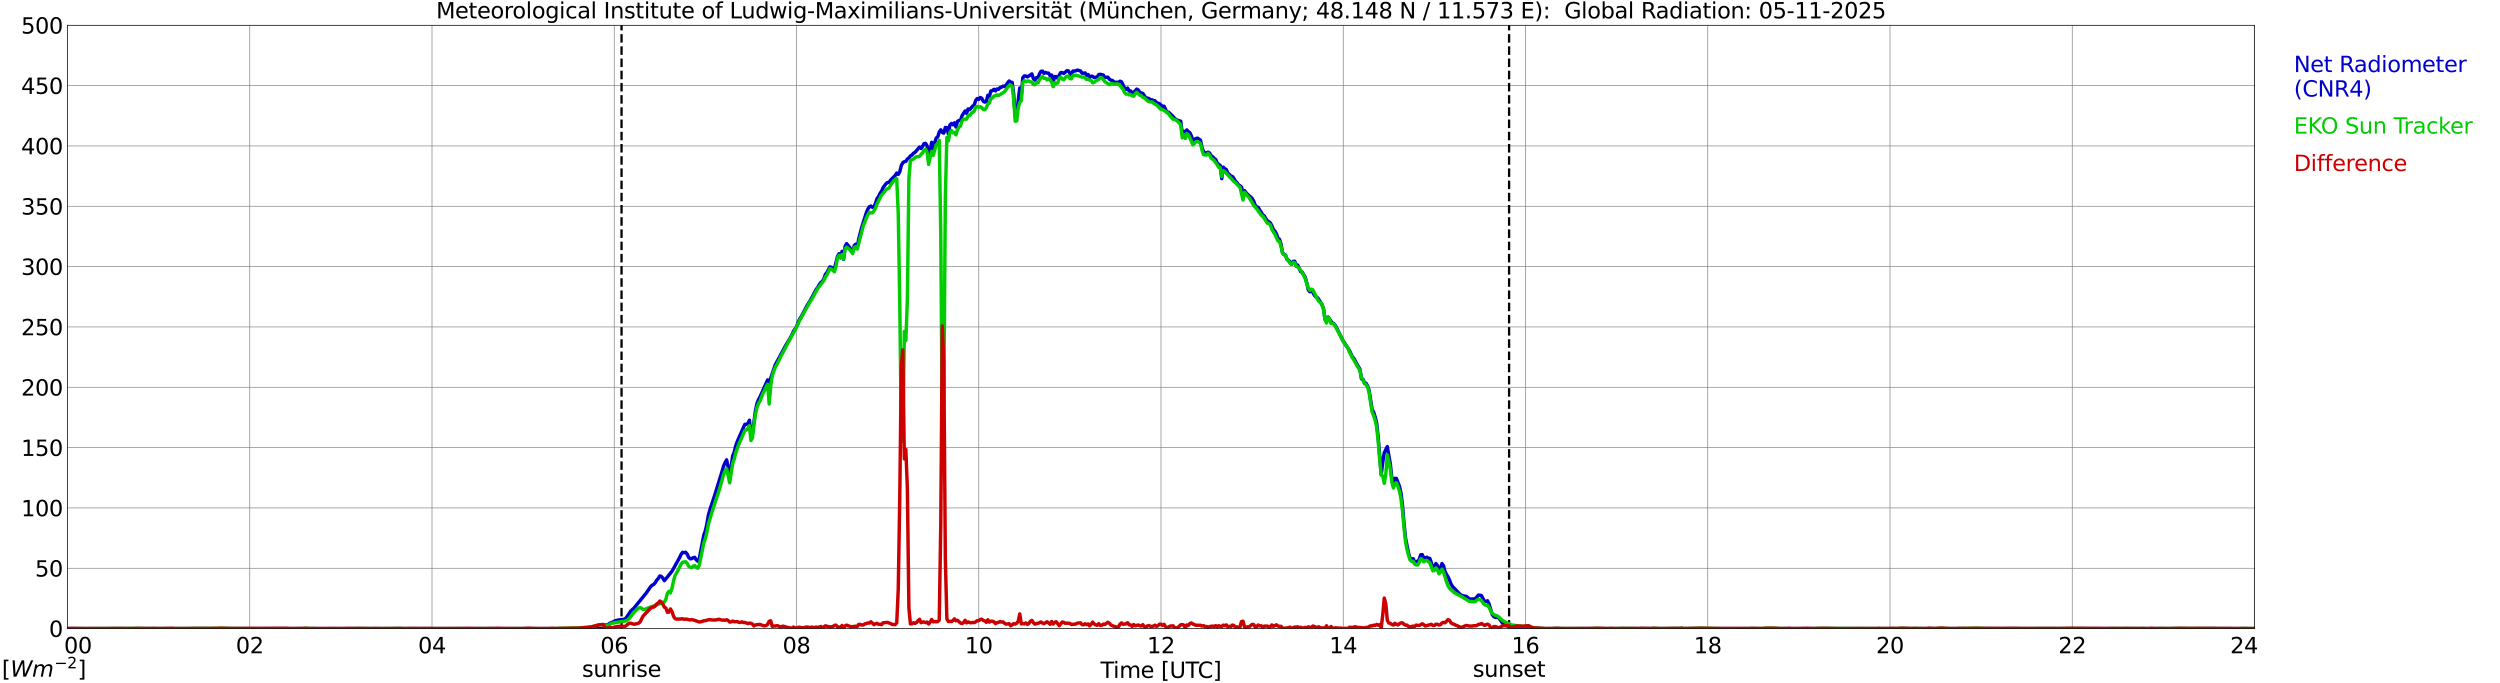 <?xml version="1.0" encoding="utf-8" standalone="no"?>
<!DOCTYPE svg PUBLIC "-//W3C//DTD SVG 1.1//EN"
  "http://www.w3.org/Graphics/SVG/1.1/DTD/svg11.dtd">
<svg xmlns:xlink="http://www.w3.org/1999/xlink" width="1085.4pt" height="296.64pt" viewBox="0 0 1085.4 296.64" xmlns="http://www.w3.org/2000/svg" version="1.1">
 <defs>
  <style type="text/css">*{stroke-linejoin: round; stroke-linecap: butt}</style>
 </defs>
 <g id="figure_1">
  <g id="patch_1">
   <path d="M 0 296.64 
L 1085.4 296.64 
L 1085.4 0 
L 0 0 
z
" style="fill: #ffffff"/>
  </g>
  <g id="axes_1">
   <g id="patch_2">
    <path d="M 29.306 272.909 
L 978.814 272.909 
L 978.814 10.976 
L 29.306 10.976 
z
" style="fill: #ffffff"/>
   </g>
   <g id="patch_3">
    <path d="M 978.814 272.909 
L 978.814 272.909 
L 978.814 10.976 
L 978.814 10.976 
z
" clip-path="url(#p2d88327e3c)" style="fill: #d3d3d3; opacity: 0.25; stroke: #d3d3d3; stroke-linejoin: miter"/>
   </g>
   <g id="matplotlib.axis_1">
    <g id="xtick_1">
     <g id="line2d_1">
      <path d="M 29.306 272.909 
L 29.306 10.976 
" clip-path="url(#p2d88327e3c)" style="fill: none; stroke: #808080; stroke-width: 0.3; stroke-linecap: square"/>
     </g>
     <g id="line2d_2"/>
     <g id="text_1">
      <!--    00 -->
      <g transform="translate(18.733 283.627) scale(0.095 -0.095)">
       <defs>
        <path id="DejaVuSans-20" transform="scale(0.016)"/>
        <path id="DejaVuSans-30" d="M 2034 4250 
Q 1547 4250 1301 3770 
Q 1056 3291 1056 2328 
Q 1056 1369 1301 889 
Q 1547 409 2034 409 
Q 2525 409 2770 889 
Q 3016 1369 3016 2328 
Q 3016 3291 2770 3770 
Q 2525 4250 2034 4250 
z
M 2034 4750 
Q 2819 4750 3233 4129 
Q 3647 3509 3647 2328 
Q 3647 1150 3233 529 
Q 2819 -91 2034 -91 
Q 1250 -91 836 529 
Q 422 1150 422 2328 
Q 422 3509 836 4129 
Q 1250 4750 2034 4750 
z
" transform="scale(0.016)"/>
       </defs>
       <use xlink:href="#DejaVuSans-20"/>
       <use xlink:href="#DejaVuSans-20" transform="translate(31.787 0)"/>
       <use xlink:href="#DejaVuSans-20" transform="translate(63.574 0)"/>
       <use xlink:href="#DejaVuSans-30" transform="translate(95.361 0)"/>
       <use xlink:href="#DejaVuSans-30" transform="translate(158.984 0)"/>
      </g>
     </g>
    </g>
    <g id="xtick_2">
     <g id="line2d_3">
      <path d="M 108.431 272.909 
L 108.431 10.976 
" clip-path="url(#p2d88327e3c)" style="fill: none; stroke: #808080; stroke-width: 0.3; stroke-linecap: square"/>
     </g>
     <g id="line2d_4"/>
     <g id="text_2">
      <!-- 02 -->
      <g transform="translate(102.387 283.627) scale(0.095 -0.095)">
       <defs>
        <path id="DejaVuSans-32" d="M 1228 531 
L 3431 531 
L 3431 0 
L 469 0 
L 469 531 
Q 828 903 1448 1529 
Q 2069 2156 2228 2338 
Q 2531 2678 2651 2914 
Q 2772 3150 2772 3378 
Q 2772 3750 2511 3984 
Q 2250 4219 1831 4219 
Q 1534 4219 1204 4116 
Q 875 4013 500 3803 
L 500 4441 
Q 881 4594 1212 4672 
Q 1544 4750 1819 4750 
Q 2544 4750 2975 4387 
Q 3406 4025 3406 3419 
Q 3406 3131 3298 2873 
Q 3191 2616 2906 2266 
Q 2828 2175 2409 1742 
Q 1991 1309 1228 531 
z
" transform="scale(0.016)"/>
       </defs>
       <use xlink:href="#DejaVuSans-30"/>
       <use xlink:href="#DejaVuSans-32" transform="translate(63.623 0)"/>
      </g>
     </g>
    </g>
    <g id="xtick_3">
     <g id="line2d_5">
      <path d="M 187.557 272.909 
L 187.557 10.976 
" clip-path="url(#p2d88327e3c)" style="fill: none; stroke: #808080; stroke-width: 0.3; stroke-linecap: square"/>
     </g>
     <g id="line2d_6"/>
     <g id="text_3">
      <!-- 04 -->
      <g transform="translate(181.513 283.627) scale(0.095 -0.095)">
       <defs>
        <path id="DejaVuSans-34" d="M 2419 4116 
L 825 1625 
L 2419 1625 
L 2419 4116 
z
M 2253 4666 
L 3047 4666 
L 3047 1625 
L 3713 1625 
L 3713 1100 
L 3047 1100 
L 3047 0 
L 2419 0 
L 2419 1100 
L 313 1100 
L 313 1709 
L 2253 4666 
z
" transform="scale(0.016)"/>
       </defs>
       <use xlink:href="#DejaVuSans-30"/>
       <use xlink:href="#DejaVuSans-34" transform="translate(63.623 0)"/>
      </g>
     </g>
    </g>
    <g id="xtick_4">
     <g id="line2d_7">
      <path d="M 266.683 272.909 
L 266.683 10.976 
" clip-path="url(#p2d88327e3c)" style="fill: none; stroke: #808080; stroke-width: 0.3; stroke-linecap: square"/>
     </g>
     <g id="line2d_8"/>
     <g id="text_4">
      <!-- 06 -->
      <g transform="translate(260.638 283.627) scale(0.095 -0.095)">
       <defs>
        <path id="DejaVuSans-36" d="M 2113 2584 
Q 1688 2584 1439 2293 
Q 1191 2003 1191 1497 
Q 1191 994 1439 701 
Q 1688 409 2113 409 
Q 2538 409 2786 701 
Q 3034 994 3034 1497 
Q 3034 2003 2786 2293 
Q 2538 2584 2113 2584 
z
M 3366 4563 
L 3366 3988 
Q 3128 4100 2886 4159 
Q 2644 4219 2406 4219 
Q 1781 4219 1451 3797 
Q 1122 3375 1075 2522 
Q 1259 2794 1537 2939 
Q 1816 3084 2150 3084 
Q 2853 3084 3261 2657 
Q 3669 2231 3669 1497 
Q 3669 778 3244 343 
Q 2819 -91 2113 -91 
Q 1303 -91 875 529 
Q 447 1150 447 2328 
Q 447 3434 972 4092 
Q 1497 4750 2381 4750 
Q 2619 4750 2861 4703 
Q 3103 4656 3366 4563 
z
" transform="scale(0.016)"/>
       </defs>
       <use xlink:href="#DejaVuSans-30"/>
       <use xlink:href="#DejaVuSans-36" transform="translate(63.623 0)"/>
      </g>
     </g>
    </g>
    <g id="xtick_5">
     <g id="line2d_9">
      <path d="M 345.808 272.909 
L 345.808 10.976 
" clip-path="url(#p2d88327e3c)" style="fill: none; stroke: #808080; stroke-width: 0.3; stroke-linecap: square"/>
     </g>
     <g id="line2d_10"/>
     <g id="text_5">
      <!-- 08 -->
      <g transform="translate(339.764 283.627) scale(0.095 -0.095)">
       <defs>
        <path id="DejaVuSans-38" d="M 2034 2216 
Q 1584 2216 1326 1975 
Q 1069 1734 1069 1313 
Q 1069 891 1326 650 
Q 1584 409 2034 409 
Q 2484 409 2743 651 
Q 3003 894 3003 1313 
Q 3003 1734 2745 1975 
Q 2488 2216 2034 2216 
z
M 1403 2484 
Q 997 2584 770 2862 
Q 544 3141 544 3541 
Q 544 4100 942 4425 
Q 1341 4750 2034 4750 
Q 2731 4750 3128 4425 
Q 3525 4100 3525 3541 
Q 3525 3141 3298 2862 
Q 3072 2584 2669 2484 
Q 3125 2378 3379 2068 
Q 3634 1759 3634 1313 
Q 3634 634 3220 271 
Q 2806 -91 2034 -91 
Q 1263 -91 848 271 
Q 434 634 434 1313 
Q 434 1759 690 2068 
Q 947 2378 1403 2484 
z
M 1172 3481 
Q 1172 3119 1398 2916 
Q 1625 2713 2034 2713 
Q 2441 2713 2670 2916 
Q 2900 3119 2900 3481 
Q 2900 3844 2670 4047 
Q 2441 4250 2034 4250 
Q 1625 4250 1398 4047 
Q 1172 3844 1172 3481 
z
" transform="scale(0.016)"/>
       </defs>
       <use xlink:href="#DejaVuSans-30"/>
       <use xlink:href="#DejaVuSans-38" transform="translate(63.623 0)"/>
      </g>
     </g>
    </g>
    <g id="xtick_6">
     <g id="line2d_11">
      <path d="M 424.934 272.909 
L 424.934 10.976 
" clip-path="url(#p2d88327e3c)" style="fill: none; stroke: #808080; stroke-width: 0.3; stroke-linecap: square"/>
     </g>
     <g id="line2d_12"/>
     <g id="text_6">
      <!-- 10 -->
      <g transform="translate(418.89 283.627) scale(0.095 -0.095)">
       <defs>
        <path id="DejaVuSans-31" d="M 794 531 
L 1825 531 
L 1825 4091 
L 703 3866 
L 703 4441 
L 1819 4666 
L 2450 4666 
L 2450 531 
L 3481 531 
L 3481 0 
L 794 0 
L 794 531 
z
" transform="scale(0.016)"/>
       </defs>
       <use xlink:href="#DejaVuSans-31"/>
       <use xlink:href="#DejaVuSans-30" transform="translate(63.623 0)"/>
      </g>
     </g>
    </g>
    <g id="xtick_7">
     <g id="line2d_13">
      <path d="M 504.06 272.909 
L 504.06 10.976 
" clip-path="url(#p2d88327e3c)" style="fill: none; stroke: #808080; stroke-width: 0.3; stroke-linecap: square"/>
     </g>
     <g id="line2d_14"/>
     <g id="text_7">
      <!-- 12 -->
      <g transform="translate(498.015 283.627) scale(0.095 -0.095)">
       <use xlink:href="#DejaVuSans-31"/>
       <use xlink:href="#DejaVuSans-32" transform="translate(63.623 0)"/>
      </g>
     </g>
    </g>
    <g id="xtick_8">
     <g id="line2d_15">
      <path d="M 583.185 272.909 
L 583.185 10.976 
" clip-path="url(#p2d88327e3c)" style="fill: none; stroke: #808080; stroke-width: 0.3; stroke-linecap: square"/>
     </g>
     <g id="line2d_16"/>
     <g id="text_8">
      <!-- 14 -->
      <g transform="translate(577.141 283.627) scale(0.095 -0.095)">
       <use xlink:href="#DejaVuSans-31"/>
       <use xlink:href="#DejaVuSans-34" transform="translate(63.623 0)"/>
      </g>
     </g>
    </g>
    <g id="xtick_9">
     <g id="line2d_17">
      <path d="M 662.311 272.909 
L 662.311 10.976 
" clip-path="url(#p2d88327e3c)" style="fill: none; stroke: #808080; stroke-width: 0.3; stroke-linecap: square"/>
     </g>
     <g id="line2d_18"/>
     <g id="text_9">
      <!-- 16 -->
      <g transform="translate(656.267 283.627) scale(0.095 -0.095)">
       <use xlink:href="#DejaVuSans-31"/>
       <use xlink:href="#DejaVuSans-36" transform="translate(63.623 0)"/>
      </g>
     </g>
    </g>
    <g id="xtick_10">
     <g id="line2d_19">
      <path d="M 741.437 272.909 
L 741.437 10.976 
" clip-path="url(#p2d88327e3c)" style="fill: none; stroke: #808080; stroke-width: 0.3; stroke-linecap: square"/>
     </g>
     <g id="line2d_20"/>
     <g id="text_10">
      <!-- 18 -->
      <g transform="translate(735.392 283.627) scale(0.095 -0.095)">
       <use xlink:href="#DejaVuSans-31"/>
       <use xlink:href="#DejaVuSans-38" transform="translate(63.623 0)"/>
      </g>
     </g>
    </g>
    <g id="xtick_11">
     <g id="line2d_21">
      <path d="M 820.562 272.909 
L 820.562 10.976 
" clip-path="url(#p2d88327e3c)" style="fill: none; stroke: #808080; stroke-width: 0.3; stroke-linecap: square"/>
     </g>
     <g id="line2d_22"/>
     <g id="text_11">
      <!-- 20 -->
      <g transform="translate(814.518 283.627) scale(0.095 -0.095)">
       <use xlink:href="#DejaVuSans-32"/>
       <use xlink:href="#DejaVuSans-30" transform="translate(63.623 0)"/>
      </g>
     </g>
    </g>
    <g id="xtick_12">
     <g id="line2d_23">
      <path d="M 899.688 272.909 
L 899.688 10.976 
" clip-path="url(#p2d88327e3c)" style="fill: none; stroke: #808080; stroke-width: 0.3; stroke-linecap: square"/>
     </g>
     <g id="line2d_24"/>
     <g id="text_12">
      <!-- 22 -->
      <g transform="translate(893.644 283.627) scale(0.095 -0.095)">
       <use xlink:href="#DejaVuSans-32"/>
       <use xlink:href="#DejaVuSans-32" transform="translate(63.623 0)"/>
      </g>
     </g>
    </g>
    <g id="xtick_13">
     <g id="line2d_25">
      <path d="M 978.814 272.909 
L 978.814 10.976 
" clip-path="url(#p2d88327e3c)" style="fill: none; stroke: #808080; stroke-width: 0.3; stroke-linecap: square"/>
     </g>
     <g id="line2d_26"/>
     <g id="text_13">
      <!-- 24    -->
      <g transform="translate(968.241 283.627) scale(0.095 -0.095)">
       <use xlink:href="#DejaVuSans-32"/>
       <use xlink:href="#DejaVuSans-34" transform="translate(63.623 0)"/>
       <use xlink:href="#DejaVuSans-20" transform="translate(127.246 0)"/>
       <use xlink:href="#DejaVuSans-20" transform="translate(159.033 0)"/>
       <use xlink:href="#DejaVuSans-20" transform="translate(190.82 0)"/>
      </g>
     </g>
    </g>
    <g id="text_14">
     <!-- Time [UTC] -->
     <g transform="translate(477.806 294.322) scale(0.095 -0.095)">
      <defs>
       <path id="DejaVuSans-54" d="M -19 4666 
L 3928 4666 
L 3928 4134 
L 2272 4134 
L 2272 0 
L 1638 0 
L 1638 4134 
L -19 4134 
L -19 4666 
z
" transform="scale(0.016)"/>
       <path id="DejaVuSans-69" d="M 603 3500 
L 1178 3500 
L 1178 0 
L 603 0 
L 603 3500 
z
M 603 4863 
L 1178 4863 
L 1178 4134 
L 603 4134 
L 603 4863 
z
" transform="scale(0.016)"/>
       <path id="DejaVuSans-6d" d="M 3328 2828 
Q 3544 3216 3844 3400 
Q 4144 3584 4550 3584 
Q 5097 3584 5394 3201 
Q 5691 2819 5691 2113 
L 5691 0 
L 5113 0 
L 5113 2094 
Q 5113 2597 4934 2840 
Q 4756 3084 4391 3084 
Q 3944 3084 3684 2787 
Q 3425 2491 3425 1978 
L 3425 0 
L 2847 0 
L 2847 2094 
Q 2847 2600 2669 2842 
Q 2491 3084 2119 3084 
Q 1678 3084 1418 2786 
Q 1159 2488 1159 1978 
L 1159 0 
L 581 0 
L 581 3500 
L 1159 3500 
L 1159 2956 
Q 1356 3278 1631 3431 
Q 1906 3584 2284 3584 
Q 2666 3584 2933 3390 
Q 3200 3197 3328 2828 
z
" transform="scale(0.016)"/>
       <path id="DejaVuSans-65" d="M 3597 1894 
L 3597 1613 
L 953 1613 
Q 991 1019 1311 708 
Q 1631 397 2203 397 
Q 2534 397 2845 478 
Q 3156 559 3463 722 
L 3463 178 
Q 3153 47 2828 -22 
Q 2503 -91 2169 -91 
Q 1331 -91 842 396 
Q 353 884 353 1716 
Q 353 2575 817 3079 
Q 1281 3584 2069 3584 
Q 2775 3584 3186 3129 
Q 3597 2675 3597 1894 
z
M 3022 2063 
Q 3016 2534 2758 2815 
Q 2500 3097 2075 3097 
Q 1594 3097 1305 2825 
Q 1016 2553 972 2059 
L 3022 2063 
z
" transform="scale(0.016)"/>
       <path id="DejaVuSans-5b" d="M 550 4863 
L 1875 4863 
L 1875 4416 
L 1125 4416 
L 1125 -397 
L 1875 -397 
L 1875 -844 
L 550 -844 
L 550 4863 
z
" transform="scale(0.016)"/>
       <path id="DejaVuSans-55" d="M 556 4666 
L 1191 4666 
L 1191 1831 
Q 1191 1081 1462 751 
Q 1734 422 2344 422 
Q 2950 422 3222 751 
Q 3494 1081 3494 1831 
L 3494 4666 
L 4128 4666 
L 4128 1753 
Q 4128 841 3676 375 
Q 3225 -91 2344 -91 
Q 1459 -91 1007 375 
Q 556 841 556 1753 
L 556 4666 
z
" transform="scale(0.016)"/>
       <path id="DejaVuSans-43" d="M 4122 4306 
L 4122 3641 
Q 3803 3938 3442 4084 
Q 3081 4231 2675 4231 
Q 1875 4231 1450 3742 
Q 1025 3253 1025 2328 
Q 1025 1406 1450 917 
Q 1875 428 2675 428 
Q 3081 428 3442 575 
Q 3803 722 4122 1019 
L 4122 359 
Q 3791 134 3420 21 
Q 3050 -91 2638 -91 
Q 1578 -91 968 557 
Q 359 1206 359 2328 
Q 359 3453 968 4101 
Q 1578 4750 2638 4750 
Q 3056 4750 3426 4639 
Q 3797 4528 4122 4306 
z
" transform="scale(0.016)"/>
       <path id="DejaVuSans-5d" d="M 1947 4863 
L 1947 -844 
L 622 -844 
L 622 -397 
L 1369 -397 
L 1369 4416 
L 622 4416 
L 622 4863 
L 1947 4863 
z
" transform="scale(0.016)"/>
      </defs>
      <use xlink:href="#DejaVuSans-54"/>
      <use xlink:href="#DejaVuSans-69" transform="translate(57.959 0)"/>
      <use xlink:href="#DejaVuSans-6d" transform="translate(85.742 0)"/>
      <use xlink:href="#DejaVuSans-65" transform="translate(183.154 0)"/>
      <use xlink:href="#DejaVuSans-20" transform="translate(244.678 0)"/>
      <use xlink:href="#DejaVuSans-5b" transform="translate(276.465 0)"/>
      <use xlink:href="#DejaVuSans-55" transform="translate(315.479 0)"/>
      <use xlink:href="#DejaVuSans-54" transform="translate(388.672 0)"/>
      <use xlink:href="#DejaVuSans-43" transform="translate(443.881 0)"/>
      <use xlink:href="#DejaVuSans-5d" transform="translate(513.705 0)"/>
     </g>
    </g>
   </g>
   <g id="matplotlib.axis_2">
    <g id="ytick_1">
     <g id="line2d_27">
      <path d="M 29.306 272.909 
L 978.814 272.909 
" clip-path="url(#p2d88327e3c)" style="fill: none; stroke: #808080; stroke-width: 0.3; stroke-linecap: square"/>
     </g>
     <g id="line2d_28"/>
     <g id="text_15">
      <!-- 0 -->
      <g transform="translate(21.261 276.518) scale(0.095 -0.095)">
       <use xlink:href="#DejaVuSans-30"/>
      </g>
     </g>
    </g>
    <g id="ytick_2">
     <g id="line2d_29">
      <path d="M 29.306 246.715 
L 978.814 246.715 
" clip-path="url(#p2d88327e3c)" style="fill: none; stroke: #808080; stroke-width: 0.3; stroke-linecap: square"/>
     </g>
     <g id="line2d_30"/>
     <g id="text_16">
      <!-- 50 -->
      <g transform="translate(15.217 250.325) scale(0.095 -0.095)">
       <defs>
        <path id="DejaVuSans-35" d="M 691 4666 
L 3169 4666 
L 3169 4134 
L 1269 4134 
L 1269 2991 
Q 1406 3038 1543 3061 
Q 1681 3084 1819 3084 
Q 2600 3084 3056 2656 
Q 3513 2228 3513 1497 
Q 3513 744 3044 326 
Q 2575 -91 1722 -91 
Q 1428 -91 1123 -41 
Q 819 9 494 109 
L 494 744 
Q 775 591 1075 516 
Q 1375 441 1709 441 
Q 2250 441 2565 725 
Q 2881 1009 2881 1497 
Q 2881 1984 2565 2268 
Q 2250 2553 1709 2553 
Q 1456 2553 1204 2497 
Q 953 2441 691 2322 
L 691 4666 
z
" transform="scale(0.016)"/>
       </defs>
       <use xlink:href="#DejaVuSans-35"/>
       <use xlink:href="#DejaVuSans-30" transform="translate(63.623 0)"/>
      </g>
     </g>
    </g>
    <g id="ytick_3">
     <g id="line2d_31">
      <path d="M 29.306 220.522 
L 978.814 220.522 
" clip-path="url(#p2d88327e3c)" style="fill: none; stroke: #808080; stroke-width: 0.3; stroke-linecap: square"/>
     </g>
     <g id="line2d_32"/>
     <g id="text_17">
      <!-- 100 -->
      <g transform="translate(9.173 224.131) scale(0.095 -0.095)">
       <use xlink:href="#DejaVuSans-31"/>
       <use xlink:href="#DejaVuSans-30" transform="translate(63.623 0)"/>
       <use xlink:href="#DejaVuSans-30" transform="translate(127.246 0)"/>
      </g>
     </g>
    </g>
    <g id="ytick_4">
     <g id="line2d_33">
      <path d="M 29.306 194.329 
L 978.814 194.329 
" clip-path="url(#p2d88327e3c)" style="fill: none; stroke: #808080; stroke-width: 0.3; stroke-linecap: square"/>
     </g>
     <g id="line2d_34"/>
     <g id="text_18">
      <!-- 150 -->
      <g transform="translate(9.173 197.938) scale(0.095 -0.095)">
       <use xlink:href="#DejaVuSans-31"/>
       <use xlink:href="#DejaVuSans-35" transform="translate(63.623 0)"/>
       <use xlink:href="#DejaVuSans-30" transform="translate(127.246 0)"/>
      </g>
     </g>
    </g>
    <g id="ytick_5">
     <g id="line2d_35">
      <path d="M 29.306 168.136 
L 978.814 168.136 
" clip-path="url(#p2d88327e3c)" style="fill: none; stroke: #808080; stroke-width: 0.3; stroke-linecap: square"/>
     </g>
     <g id="line2d_36"/>
     <g id="text_19">
      <!-- 200 -->
      <g transform="translate(9.173 171.745) scale(0.095 -0.095)">
       <use xlink:href="#DejaVuSans-32"/>
       <use xlink:href="#DejaVuSans-30" transform="translate(63.623 0)"/>
       <use xlink:href="#DejaVuSans-30" transform="translate(127.246 0)"/>
      </g>
     </g>
    </g>
    <g id="ytick_6">
     <g id="line2d_37">
      <path d="M 29.306 141.942 
L 978.814 141.942 
" clip-path="url(#p2d88327e3c)" style="fill: none; stroke: #808080; stroke-width: 0.3; stroke-linecap: square"/>
     </g>
     <g id="line2d_38"/>
     <g id="text_20">
      <!-- 250 -->
      <g transform="translate(9.173 145.551) scale(0.095 -0.095)">
       <use xlink:href="#DejaVuSans-32"/>
       <use xlink:href="#DejaVuSans-35" transform="translate(63.623 0)"/>
       <use xlink:href="#DejaVuSans-30" transform="translate(127.246 0)"/>
      </g>
     </g>
    </g>
    <g id="ytick_7">
     <g id="line2d_39">
      <path d="M 29.306 115.749 
L 978.814 115.749 
" clip-path="url(#p2d88327e3c)" style="fill: none; stroke: #808080; stroke-width: 0.3; stroke-linecap: square"/>
     </g>
     <g id="line2d_40"/>
     <g id="text_21">
      <!-- 300 -->
      <g transform="translate(9.173 119.358) scale(0.095 -0.095)">
       <defs>
        <path id="DejaVuSans-33" d="M 2597 2516 
Q 3050 2419 3304 2112 
Q 3559 1806 3559 1356 
Q 3559 666 3084 287 
Q 2609 -91 1734 -91 
Q 1441 -91 1130 -33 
Q 819 25 488 141 
L 488 750 
Q 750 597 1062 519 
Q 1375 441 1716 441 
Q 2309 441 2620 675 
Q 2931 909 2931 1356 
Q 2931 1769 2642 2001 
Q 2353 2234 1838 2234 
L 1294 2234 
L 1294 2753 
L 1863 2753 
Q 2328 2753 2575 2939 
Q 2822 3125 2822 3475 
Q 2822 3834 2567 4026 
Q 2313 4219 1838 4219 
Q 1578 4219 1281 4162 
Q 984 4106 628 3988 
L 628 4550 
Q 988 4650 1302 4700 
Q 1616 4750 1894 4750 
Q 2613 4750 3031 4423 
Q 3450 4097 3450 3541 
Q 3450 3153 3228 2886 
Q 3006 2619 2597 2516 
z
" transform="scale(0.016)"/>
       </defs>
       <use xlink:href="#DejaVuSans-33"/>
       <use xlink:href="#DejaVuSans-30" transform="translate(63.623 0)"/>
       <use xlink:href="#DejaVuSans-30" transform="translate(127.246 0)"/>
      </g>
     </g>
    </g>
    <g id="ytick_8">
     <g id="line2d_41">
      <path d="M 29.306 89.556 
L 978.814 89.556 
" clip-path="url(#p2d88327e3c)" style="fill: none; stroke: #808080; stroke-width: 0.3; stroke-linecap: square"/>
     </g>
     <g id="line2d_42"/>
     <g id="text_22">
      <!-- 350 -->
      <g transform="translate(9.173 93.165) scale(0.095 -0.095)">
       <use xlink:href="#DejaVuSans-33"/>
       <use xlink:href="#DejaVuSans-35" transform="translate(63.623 0)"/>
       <use xlink:href="#DejaVuSans-30" transform="translate(127.246 0)"/>
      </g>
     </g>
    </g>
    <g id="ytick_9">
     <g id="line2d_43">
      <path d="M 29.306 63.362 
L 978.814 63.362 
" clip-path="url(#p2d88327e3c)" style="fill: none; stroke: #808080; stroke-width: 0.3; stroke-linecap: square"/>
     </g>
     <g id="line2d_44"/>
     <g id="text_23">
      <!-- 400 -->
      <g transform="translate(9.173 66.972) scale(0.095 -0.095)">
       <use xlink:href="#DejaVuSans-34"/>
       <use xlink:href="#DejaVuSans-30" transform="translate(63.623 0)"/>
       <use xlink:href="#DejaVuSans-30" transform="translate(127.246 0)"/>
      </g>
     </g>
    </g>
    <g id="ytick_10">
     <g id="line2d_45">
      <path d="M 29.306 37.169 
L 978.814 37.169 
" clip-path="url(#p2d88327e3c)" style="fill: none; stroke: #808080; stroke-width: 0.3; stroke-linecap: square"/>
     </g>
     <g id="line2d_46"/>
     <g id="text_24">
      <!-- 450 -->
      <g transform="translate(9.173 40.778) scale(0.095 -0.095)">
       <use xlink:href="#DejaVuSans-34"/>
       <use xlink:href="#DejaVuSans-35" transform="translate(63.623 0)"/>
       <use xlink:href="#DejaVuSans-30" transform="translate(127.246 0)"/>
      </g>
     </g>
    </g>
    <g id="ytick_11">
     <g id="line2d_47">
      <path d="M 29.306 10.976 
L 978.814 10.976 
" clip-path="url(#p2d88327e3c)" style="fill: none; stroke: #808080; stroke-width: 0.3; stroke-linecap: square"/>
     </g>
     <g id="line2d_48"/>
     <g id="text_25">
      <!-- 500 -->
      <g transform="translate(9.173 14.585) scale(0.095 -0.095)">
       <use xlink:href="#DejaVuSans-35"/>
       <use xlink:href="#DejaVuSans-30" transform="translate(63.623 0)"/>
       <use xlink:href="#DejaVuSans-30" transform="translate(127.246 0)"/>
      </g>
     </g>
    </g>
   </g>
   <g id="line2d_49">
    <path d="M 269.848 272.909 
L 269.848 10.976 
" clip-path="url(#p2d88327e3c)" style="fill: none; stroke-dasharray: 3.7,1.6; stroke-dashoffset: 0; stroke: #000000"/>
   </g>
   <g id="line2d_50">
    <path d="M 655.19 272.909 
L 655.19 10.976 
" clip-path="url(#p2d88327e3c)" style="fill: none; stroke-dasharray: 3.7,1.6; stroke-dashoffset: 0; stroke: #000000"/>
   </g>
   <g id="line2d_51">
    <path d="M 29.306 272.909 
L 262.067 272.909 
L 262.726 271.253 
L 263.386 271.337 
L 264.045 271.133 
L 264.705 270.604 
L 266.023 270.08 
L 267.342 269.43 
L 268.661 269.147 
L 270.639 268.943 
L 271.298 268.744 
L 271.958 268.136 
L 273.936 265.177 
L 275.255 264.003 
L 280.53 257.518 
L 282.508 254.683 
L 283.167 254.076 
L 283.827 253.709 
L 284.486 252.981 
L 285.145 251.849 
L 285.805 251.158 
L 286.464 250.063 
L 287.124 250.267 
L 287.783 250.995 
L 288.442 252.09 
L 291.739 248.041 
L 295.036 242.121 
L 295.696 240.707 
L 296.355 239.816 
L 297.014 239.937 
L 297.674 239.774 
L 298.333 240.544 
L 298.992 241.959 
L 299.652 242.608 
L 300.311 242.53 
L 300.971 242.121 
L 301.63 242.001 
L 302.289 243.054 
L 302.949 243.661 
L 303.608 242.446 
L 305.586 232.236 
L 306.246 230.455 
L 306.905 227.416 
L 307.564 223.65 
L 308.224 221.297 
L 310.202 215.304 
L 311.521 211.045 
L 313.499 204.644 
L 314.158 202.297 
L 314.818 200.841 
L 315.477 199.662 
L 316.136 202.905 
L 316.796 206.792 
L 318.114 197.923 
L 318.774 196.299 
L 319.433 193.543 
L 320.093 191.683 
L 323.39 184.229 
L 324.049 184.229 
L 324.708 183.82 
L 325.368 182.442 
L 326.027 188.928 
L 326.686 188.158 
L 328.005 178.23 
L 328.665 175.15 
L 329.324 173.448 
L 329.983 172.274 
L 333.28 164.94 
L 333.94 172.232 
L 334.599 164.212 
L 336.577 158.418 
L 338.555 154.772 
L 341.193 149.868 
L 342.512 147.762 
L 343.83 145.374 
L 344.49 143.833 
L 345.808 141.89 
L 346.468 140.067 
L 347.127 138.605 
L 347.787 137.636 
L 350.424 132.649 
L 351.743 130.543 
L 354.38 125.64 
L 355.04 124.749 
L 355.699 123.575 
L 356.359 122.643 
L 357.018 122.156 
L 357.677 121.187 
L 358.337 119.159 
L 358.996 118.389 
L 360.315 115.875 
L 360.974 116.079 
L 361.634 116.524 
L 362.293 116.566 
L 363.612 111.338 
L 364.271 110.165 
L 364.93 111.542 
L 365.59 109.112 
L 366.249 112.595 
L 366.909 106.964 
L 367.568 105.79 
L 368.887 107.409 
L 369.546 108.546 
L 370.206 109.232 
L 370.865 106.681 
L 371.524 106.031 
L 372.184 107.247 
L 372.843 103.679 
L 374.162 98.577 
L 375.481 94.443 
L 376.14 92.337 
L 376.799 90.755 
L 377.459 89.744 
L 378.118 89.461 
L 378.777 89.985 
L 379.437 89.823 
L 380.096 88.325 
L 380.756 86.26 
L 381.415 85.37 
L 382.074 83.95 
L 382.734 83.018 
L 383.393 81.478 
L 384.712 79.696 
L 385.371 79.209 
L 386.031 79.167 
L 386.69 78.156 
L 388.668 76.171 
L 389.328 75.118 
L 389.987 75.726 
L 390.646 74.594 
L 391.306 71.875 
L 391.965 70.623 
L 392.624 70.214 
L 393.284 70.052 
L 393.943 69.041 
L 394.603 68.596 
L 395.262 67.705 
L 395.921 67.338 
L 396.581 66.526 
L 397.24 66.165 
L 399.218 63.855 
L 399.878 64.462 
L 400.537 63.572 
L 401.196 62.315 
L 401.856 62.273 
L 402.515 63.326 
L 403.175 69.408 
L 404.493 61.791 
L 405.153 64.541 
L 405.812 61.99 
L 406.471 59.926 
L 407.131 59.439 
L 407.79 57.291 
L 408.45 56.358 
L 409.109 57.495 
L 409.768 57.778 
L 410.428 55.347 
L 411.087 55.426 
L 411.746 58.103 
L 412.406 54.252 
L 413.065 53.603 
L 413.725 54.174 
L 414.384 53.32 
L 415.043 55.143 
L 415.703 52.67 
L 416.362 52.309 
L 417.022 52.267 
L 417.681 50.239 
L 419 48.175 
L 419.659 49.228 
L 420.318 47.285 
L 420.978 47.61 
L 422.297 46.069 
L 422.956 45.661 
L 423.615 43.597 
L 424.275 42.785 
L 424.934 43.152 
L 425.593 42.34 
L 426.253 42.664 
L 426.912 44 
L 427.572 44.325 
L 428.231 44 
L 428.89 41.37 
L 429.55 41.894 
L 430.209 39.464 
L 430.869 39.385 
L 431.528 38.777 
L 432.187 39.464 
L 432.847 38.615 
L 433.506 38.777 
L 434.165 38.044 
L 434.825 37.845 
L 435.484 37.399 
L 436.144 37.562 
L 436.803 36.912 
L 437.462 35.938 
L 438.122 35.168 
L 438.781 35.655 
L 439.44 35.776 
L 440.1 40.841 
L 440.759 50.685 
L 441.419 50.203 
L 442.078 43.476 
L 442.737 38.206 
L 443.397 41.611 
L 444.056 33.753 
L 444.716 32.983 
L 445.375 33.02 
L 446.034 33.387 
L 448.012 32.093 
L 448.672 34.199 
L 449.331 34.806 
L 449.991 33.711 
L 450.65 33.711 
L 451.309 32.093 
L 451.969 30.956 
L 452.628 30.877 
L 453.287 31.847 
L 453.947 31.443 
L 454.606 31.726 
L 455.266 31.768 
L 455.925 32.863 
L 456.584 32.575 
L 457.244 35.655 
L 457.903 33.224 
L 458.563 33.266 
L 459.222 33.994 
L 459.881 32.617 
L 460.541 31.522 
L 461.2 31.522 
L 461.859 31.888 
L 463.178 30.715 
L 463.838 30.752 
L 464.497 31.847 
L 465.156 32.454 
L 465.816 30.835 
L 466.475 30.914 
L 467.794 30.432 
L 469.113 30.794 
L 469.772 31.768 
L 470.431 31.768 
L 471.091 31.647 
L 471.75 32.779 
L 472.409 32.334 
L 473.069 33.628 
L 473.728 33.062 
L 474.388 33.146 
L 475.047 33.711 
L 476.366 33.387 
L 477.025 32.376 
L 477.685 32.255 
L 479.003 32.575 
L 479.663 33.628 
L 480.981 33.507 
L 481.641 34.398 
L 482.3 34.806 
L 482.96 34.927 
L 483.619 35.576 
L 484.278 35.739 
L 484.938 35.697 
L 485.597 35.776 
L 486.256 35.252 
L 486.916 35.535 
L 488.235 38.206 
L 488.894 38.856 
L 489.553 38.248 
L 490.213 39.505 
L 490.872 39.464 
L 491.532 40.637 
L 492.191 39.993 
L 492.85 39.505 
L 493.51 38.693 
L 494.169 39.06 
L 494.828 40.071 
L 495.488 40.396 
L 496.147 40.558 
L 497.466 42.46 
L 498.785 42.748 
L 499.444 43.314 
L 500.103 43.314 
L 500.763 43.639 
L 501.422 43.759 
L 502.082 44.571 
L 503.4 45.017 
L 504.719 46.19 
L 505.379 46.111 
L 506.697 48.862 
L 507.357 48.705 
L 509.335 50.606 
L 509.994 51.455 
L 511.313 52.267 
L 512.632 52.634 
L 513.291 58.103 
L 513.95 56.966 
L 514.61 59.805 
L 515.269 56.4 
L 515.929 57.17 
L 516.588 57.615 
L 517.247 59.035 
L 517.907 60.895 
L 519.226 60.167 
L 519.885 59.968 
L 521.204 60.858 
L 521.863 64.096 
L 522.522 65.84 
L 523.182 66.369 
L 523.841 66.406 
L 524.501 66.081 
L 525.16 66.448 
L 525.819 67.663 
L 526.479 68.03 
L 527.138 68.8 
L 527.797 69.245 
L 528.457 70.785 
L 529.116 71.393 
L 529.776 71.838 
L 530.435 77.549 
L 531.094 72.567 
L 531.754 73.295 
L 532.413 73.62 
L 533.073 75.202 
L 533.732 75.726 
L 534.391 76.496 
L 535.051 76.616 
L 535.71 77.507 
L 536.369 78.643 
L 537.029 79.293 
L 537.688 80.262 
L 538.348 80.629 
L 539.007 81.237 
L 539.666 83.625 
L 540.326 82.777 
L 540.985 83.667 
L 542.304 85.003 
L 542.963 85.49 
L 543.623 86.177 
L 544.282 87.313 
L 544.941 89.058 
L 545.601 89.865 
L 546.26 90.027 
L 546.919 91.242 
L 547.579 92.175 
L 548.238 93.312 
L 548.898 93.757 
L 549.557 94.93 
L 550.216 95.821 
L 551.535 96.795 
L 552.195 98.047 
L 552.854 99.671 
L 553.513 100.358 
L 554.173 101.573 
L 554.832 103.438 
L 555.491 103.883 
L 556.151 105.911 
L 556.81 109.677 
L 557.47 110.489 
L 558.129 110.772 
L 558.788 112.674 
L 559.448 113.041 
L 560.107 113.732 
L 560.766 114.701 
L 561.426 113.486 
L 562.085 113.407 
L 562.745 115.026 
L 563.404 115.105 
L 564.723 117.944 
L 565.382 118.185 
L 566.701 120.495 
L 567.36 122.847 
L 568.02 125.844 
L 568.679 126.656 
L 569.338 125.844 
L 570.657 128.154 
L 571.317 128.882 
L 571.976 129.207 
L 572.635 130.098 
L 573.954 132.324 
L 574.613 133.985 
L 575.273 138.605 
L 575.932 139.009 
L 576.592 137.636 
L 577.91 139.58 
L 578.57 140.266 
L 579.229 140.633 
L 579.889 141.565 
L 582.526 146.83 
L 583.185 148.166 
L 583.845 149.02 
L 584.504 150.193 
L 585.164 151.005 
L 585.823 152.137 
L 587.142 154.934 
L 587.801 155.62 
L 589.12 158.093 
L 590.439 160.325 
L 591.098 164.495 
L 591.757 164.657 
L 592.417 166.402 
L 593.076 166.402 
L 593.736 167.533 
L 594.395 169.477 
L 595.714 177.743 
L 596.373 178.959 
L 597.032 181.028 
L 597.692 183.7 
L 598.351 189.981 
L 599.67 205.985 
L 600.329 200.678 
L 600.989 196.581 
L 602.307 193.91 
L 603.626 201.527 
L 604.286 207.562 
L 604.945 210.317 
L 605.604 207.687 
L 606.264 207.724 
L 607.582 211.171 
L 608.242 214.005 
L 608.901 219.312 
L 609.561 227.212 
L 610.22 233.577 
L 611.539 240.22 
L 612.198 242.367 
L 612.858 242.855 
L 613.517 242.566 
L 614.176 243.986 
L 614.836 243.745 
L 615.495 243.866 
L 616.154 242.891 
L 616.814 240.869 
L 617.473 240.785 
L 618.133 242.205 
L 618.792 242.325 
L 619.451 241.922 
L 620.111 242.367 
L 620.77 242.446 
L 621.429 244.269 
L 622.089 246.501 
L 622.748 246.296 
L 623.408 244.678 
L 624.067 245.526 
L 624.726 247.554 
L 625.386 246.784 
L 626.045 244.678 
L 626.705 245.61 
L 627.364 248.119 
L 628.023 249.455 
L 628.683 250.472 
L 629.342 251.886 
L 630.001 253.631 
L 630.661 254.642 
L 633.298 257.439 
L 633.958 258.089 
L 634.617 258.492 
L 635.276 258.696 
L 636.595 258.895 
L 637.914 259.99 
L 638.573 260.111 
L 639.892 260.032 
L 640.552 259.912 
L 641.87 258.372 
L 642.53 258.408 
L 643.189 258.612 
L 644.508 261.127 
L 645.167 261.127 
L 645.827 260.839 
L 646.486 262.18 
L 647.805 266.717 
L 648.464 267.607 
L 649.123 268.053 
L 649.783 268.053 
L 650.442 267.89 
L 652.42 270.646 
L 653.739 271.5 
L 655.058 271.982 
L 655.717 271.861 
L 656.377 271.903 
L 657.036 272.228 
L 657.695 272.306 
L 658.355 272.752 
L 662.311 272.909 
L 978.154 272.909 
L 978.154 272.909 
" clip-path="url(#p2d88327e3c)" style="fill: none; stroke: #0000cc; stroke-width: 1.5; stroke-linecap: square"/>
   </g>
   <g id="line2d_52">
    <path d="M 28.646 272.958 
L 57.659 272.858 
L 60.297 272.85 
L 62.934 272.885 
L 68.209 272.913 
L 78.1 272.923 
L 86.672 272.843 
L 89.309 272.837 
L 91.947 272.843 
L 94.584 272.816 
L 95.903 272.767 
L 99.86 272.849 
L 115.025 273 
L 117.663 273.01 
L 123.597 273.012 
L 124.257 273.061 
L 126.235 272.919 
L 131.51 272.96 
L 132.829 272.799 
L 134.147 272.869 
L 136.785 272.889 
L 139.422 273.006 
L 140.741 272.977 
L 144.697 273.005 
L 147.335 272.918 
L 150.632 272.99 
L 153.269 272.949 
L 155.247 272.863 
L 162.501 272.914 
L 163.819 272.934 
L 165.798 272.914 
L 170.413 272.892 
L 173.71 272.846 
L 175.688 272.943 
L 200.085 272.92 
L 203.382 273.006 
L 205.36 272.956 
L 207.339 272.861 
L 209.976 272.932 
L 213.273 272.907 
L 215.91 273.027 
L 217.889 272.981 
L 222.504 272.942 
L 225.142 272.886 
L 230.417 273.055 
L 232.395 272.894 
L 235.033 272.986 
L 236.351 272.93 
L 237.67 272.928 
L 239.648 273.028 
L 240.308 273.04 
L 242.286 272.791 
L 245.583 272.811 
L 254.814 272.472 
L 256.792 272.178 
L 260.089 271.305 
L 261.408 271.151 
L 262.067 271.194 
L 263.386 271.477 
L 264.045 271.411 
L 264.705 271.118 
L 265.364 270.691 
L 266.683 270.359 
L 271.298 269.675 
L 271.958 269.462 
L 272.617 269.053 
L 273.277 268.38 
L 275.255 265.859 
L 276.573 264.591 
L 277.233 264.065 
L 277.892 263.79 
L 278.552 264.114 
L 279.211 264.638 
L 279.87 264.575 
L 281.189 264.038 
L 283.167 263.313 
L 288.442 261.373 
L 289.102 260.179 
L 289.761 257.597 
L 290.42 256.746 
L 291.08 257.414 
L 291.739 255.495 
L 292.399 252.258 
L 293.058 249.933 
L 294.377 247.637 
L 295.696 244.869 
L 296.355 244.109 
L 297.674 243.899 
L 298.333 244.612 
L 298.992 245.83 
L 299.652 246.326 
L 300.311 246.457 
L 300.971 245.806 
L 301.63 245.561 
L 302.289 246.374 
L 302.949 246.707 
L 303.608 245.292 
L 305.586 235.644 
L 306.246 233.891 
L 306.905 231.091 
L 307.564 227.483 
L 308.883 223.16 
L 310.202 218.999 
L 311.521 214.936 
L 312.18 213.05 
L 314.158 206.029 
L 314.818 204.409 
L 315.477 203.505 
L 316.796 209.624 
L 318.114 201.179 
L 318.774 199.298 
L 319.433 196.615 
L 320.752 192.911 
L 323.39 186.887 
L 324.049 186.656 
L 324.708 186.012 
L 325.368 184.809 
L 326.027 191.251 
L 326.686 190.11 
L 327.346 184.244 
L 328.005 179.788 
L 328.665 176.869 
L 329.324 175.151 
L 329.983 174.073 
L 331.302 170.684 
L 331.961 169.441 
L 332.621 167.928 
L 333.28 166.804 
L 333.94 175.393 
L 334.599 167.612 
L 335.258 163.3 
L 335.918 161.192 
L 336.577 159.526 
L 337.236 158.388 
L 339.215 154.299 
L 339.874 153.178 
L 341.193 150.593 
L 345.808 142.059 
L 347.127 139.233 
L 349.765 134.399 
L 351.083 132.205 
L 351.743 130.956 
L 352.402 130.01 
L 355.04 125.2 
L 357.018 122.666 
L 357.677 121.855 
L 358.337 120.361 
L 358.996 119.384 
L 360.315 116.603 
L 360.974 116.844 
L 362.293 117.994 
L 362.952 115.57 
L 363.612 112.046 
L 364.271 110.847 
L 364.93 112.084 
L 365.59 110.47 
L 366.249 112.511 
L 366.909 108.153 
L 367.568 107.289 
L 368.887 108.366 
L 370.206 110.065 
L 370.865 107.483 
L 371.524 107.07 
L 372.184 108.141 
L 374.821 97.934 
L 375.481 96.469 
L 376.14 94.623 
L 376.799 93.188 
L 377.459 92.129 
L 378.118 92.425 
L 378.777 92.395 
L 379.437 91.541 
L 380.096 90.411 
L 380.756 88.554 
L 382.734 84.712 
L 384.053 83.198 
L 384.712 82.303 
L 386.031 81.608 
L 386.69 80.312 
L 388.009 78.494 
L 388.668 77.899 
L 389.328 77.572 
L 389.987 92.794 
L 390.646 131.78 
L 391.306 185.797 
L 391.965 191.593 
L 392.624 143.888 
L 393.284 147.828 
L 393.943 130.01 
L 394.603 77.579 
L 395.262 69.742 
L 396.581 69.066 
L 397.24 68.446 
L 397.899 68.051 
L 398.559 68.045 
L 399.218 67.887 
L 399.878 67.02 
L 400.537 66.393 
L 401.196 65.191 
L 401.856 64.858 
L 402.515 66.145 
L 403.175 71.383 
L 403.834 68.287 
L 404.493 65.727 
L 405.153 67.481 
L 406.471 62.872 
L 407.131 62.518 
L 407.79 60.954 
L 408.45 102.068 
L 409.109 188.885 
L 409.768 172.977 
L 410.428 85.743 
L 411.087 59.661 
L 411.746 61.158 
L 412.406 57.4 
L 413.065 56.663 
L 413.725 57.652 
L 414.384 57.536 
L 415.043 58.541 
L 415.703 56.273 
L 416.362 55.285 
L 417.022 54.657 
L 417.681 52.463 
L 418.34 51.76 
L 419.659 51.722 
L 420.318 50.206 
L 420.978 50.219 
L 421.637 49.295 
L 422.956 48.246 
L 423.615 46.537 
L 424.275 46.221 
L 424.934 46.593 
L 425.593 46.304 
L 426.253 46.736 
L 426.912 47.553 
L 427.572 47.643 
L 428.231 46.725 
L 428.89 45.199 
L 429.55 44.713 
L 430.209 42.684 
L 430.869 42.579 
L 431.528 41.717 
L 432.187 41.629 
L 432.847 41.188 
L 433.506 41.46 
L 434.165 41.121 
L 434.825 40.634 
L 435.484 40.308 
L 436.144 39.843 
L 437.462 37.922 
L 438.122 37.299 
L 438.781 36.888 
L 439.44 37.521 
L 440.1 42.968 
L 440.759 52.637 
L 441.419 52.526 
L 442.078 46.661 
L 442.737 44.578 
L 443.397 43.689 
L 444.056 35.877 
L 444.716 35.02 
L 445.375 35.477 
L 446.034 35.202 
L 446.694 35.191 
L 447.353 35.539 
L 448.012 35.642 
L 448.672 36.704 
L 449.331 36.736 
L 449.991 35.946 
L 450.65 35.96 
L 451.309 34.678 
L 451.969 33.821 
L 452.628 33.257 
L 453.287 34 
L 453.947 33.97 
L 454.606 34.688 
L 455.266 34.172 
L 455.925 34.731 
L 456.584 35.655 
L 457.244 37.641 
L 457.903 35.943 
L 458.563 36.241 
L 459.222 36.058 
L 459.881 33.886 
L 460.541 33.504 
L 461.2 34.373 
L 461.859 34.594 
L 462.519 33.639 
L 463.178 33.092 
L 463.838 33.062 
L 464.497 34.086 
L 465.156 34.243 
L 465.816 32.716 
L 466.475 32.848 
L 467.134 32.662 
L 468.453 33.035 
L 469.772 33.504 
L 470.431 33.402 
L 471.091 33.754 
L 471.75 34.514 
L 472.409 34.349 
L 473.069 34.816 
L 473.728 34.965 
L 474.388 35.956 
L 475.047 35.739 
L 475.706 35.17 
L 477.025 34.52 
L 477.685 33.618 
L 478.344 33.793 
L 479.003 34.496 
L 479.663 35.426 
L 481.641 36.728 
L 482.3 36.366 
L 482.96 36.246 
L 483.619 36.582 
L 484.938 36.39 
L 485.597 36.518 
L 486.256 37.164 
L 487.575 38.76 
L 488.235 40.215 
L 488.894 40.857 
L 489.553 40.795 
L 490.213 41.185 
L 490.872 41.035 
L 491.532 41.598 
L 492.191 41.755 
L 492.85 40.723 
L 493.51 40.06 
L 494.828 41.316 
L 495.488 41.509 
L 496.147 42.257 
L 496.807 42.442 
L 498.125 43.713 
L 498.785 44.084 
L 499.444 44.293 
L 500.103 44.232 
L 501.422 45.231 
L 502.082 45.535 
L 502.741 46.071 
L 503.4 46.921 
L 504.06 47.489 
L 504.719 47.599 
L 506.697 48.764 
L 507.357 49.444 
L 508.016 50.398 
L 509.335 51.801 
L 509.994 51.864 
L 510.654 52.194 
L 511.313 52.702 
L 511.972 53.401 
L 512.632 54.284 
L 513.291 59.853 
L 513.95 58.471 
L 514.61 60.067 
L 515.269 57.985 
L 515.929 58.533 
L 516.588 59.796 
L 517.907 62.901 
L 519.226 61.6 
L 519.885 61.419 
L 520.544 61.783 
L 521.204 62.305 
L 521.863 65.191 
L 522.522 67.116 
L 523.841 67.343 
L 524.501 66.574 
L 525.16 67.35 
L 525.819 68.703 
L 526.479 69.125 
L 527.138 69.683 
L 528.457 71.542 
L 529.116 72.639 
L 529.776 72.835 
L 530.435 76.655 
L 531.094 74.067 
L 531.754 74.538 
L 534.391 77.344 
L 535.71 78.832 
L 536.369 79.256 
L 537.688 80.714 
L 538.348 81.282 
L 539.666 86.826 
L 540.326 83.511 
L 540.985 84.236 
L 541.644 85.131 
L 542.304 85.78 
L 543.623 87.975 
L 544.282 89.083 
L 545.601 90.66 
L 547.579 93.416 
L 548.238 93.909 
L 548.898 94.827 
L 550.216 96.91 
L 550.876 97.043 
L 551.535 97.625 
L 552.195 99.642 
L 553.513 101.721 
L 554.832 104.576 
L 555.491 104.803 
L 556.151 106.912 
L 556.81 109.908 
L 557.47 110.644 
L 558.129 110.966 
L 558.788 112.394 
L 560.107 114.359 
L 560.766 114.782 
L 561.426 113.828 
L 562.085 114.071 
L 562.745 115.671 
L 563.404 115.882 
L 564.063 116.509 
L 564.723 117.355 
L 566.042 119.58 
L 566.701 121.049 
L 568.02 125.082 
L 568.679 126.051 
L 569.338 125.514 
L 569.998 125.837 
L 571.976 129.868 
L 572.635 130.87 
L 573.954 132.008 
L 574.613 134.261 
L 575.273 138.813 
L 575.932 140.23 
L 576.592 137.689 
L 577.251 138.605 
L 577.91 140.479 
L 578.57 140.501 
L 579.229 140.767 
L 581.867 145.59 
L 582.526 147.03 
L 583.845 149.175 
L 585.164 150.984 
L 585.823 152.708 
L 587.142 155.332 
L 587.801 156.308 
L 589.12 158.661 
L 590.439 160.817 
L 591.098 164.122 
L 591.757 165.063 
L 592.417 166.549 
L 593.076 166.931 
L 593.736 167.937 
L 594.395 170.355 
L 595.714 178.896 
L 596.373 180.429 
L 597.032 182.41 
L 597.692 185.494 
L 598.351 191.429 
L 599.011 199.621 
L 599.67 206.325 
L 600.329 206.592 
L 600.989 209.829 
L 601.648 206.025 
L 602.307 197.538 
L 602.967 200.412 
L 603.626 203.816 
L 604.286 209.326 
L 604.945 211.856 
L 605.604 209.991 
L 606.264 209.555 
L 606.923 211.183 
L 607.582 213.292 
L 608.242 216.495 
L 608.901 221.803 
L 609.561 229.068 
L 610.22 235.092 
L 610.879 238.646 
L 611.539 241.096 
L 612.198 243.117 
L 612.858 243.684 
L 613.517 243.67 
L 614.176 244.896 
L 614.836 245.263 
L 615.495 245.294 
L 616.154 244.205 
L 616.814 242.575 
L 617.473 242.867 
L 618.133 243.916 
L 618.792 243.444 
L 619.451 243.25 
L 620.111 243.86 
L 620.77 244.282 
L 622.089 247.844 
L 622.748 247.64 
L 623.408 246.564 
L 624.067 247.397 
L 624.726 249.109 
L 625.386 248.502 
L 626.045 247.1 
L 626.705 248.309 
L 628.023 252.622 
L 628.683 254.352 
L 629.342 255.442 
L 631.32 257.24 
L 632.639 258.002 
L 634.617 259.062 
L 636.595 260.266 
L 637.914 261.083 
L 639.233 261.201 
L 639.892 261.292 
L 640.552 261.143 
L 641.211 260.539 
L 641.87 260.204 
L 642.53 260.299 
L 643.189 260.793 
L 644.508 262.525 
L 645.167 262.797 
L 645.827 262.751 
L 646.486 263.734 
L 647.805 266.329 
L 649.123 267.15 
L 649.783 267.324 
L 650.442 267.674 
L 652.42 269.458 
L 654.399 270.539 
L 656.377 271.358 
L 660.992 271.918 
L 663.63 271.671 
L 664.949 272.38 
L 666.267 272.6 
L 671.542 272.985 
L 672.202 272.891 
L 673.521 272.935 
L 676.158 272.796 
L 678.136 272.926 
L 678.796 272.85 
L 680.114 272.898 
L 688.027 272.919 
L 690.005 273.053 
L 691.983 272.845 
L 693.302 272.748 
L 695.939 273.048 
L 697.918 272.942 
L 699.236 272.803 
L 700.555 272.979 
L 702.533 272.868 
L 705.171 272.865 
L 705.83 272.968 
L 706.49 272.817 
L 707.149 272.9 
L 708.468 272.832 
L 709.786 272.929 
L 711.105 272.888 
L 715.721 272.951 
L 716.38 272.969 
L 717.699 272.801 
L 720.996 272.911 
L 722.974 272.927 
L 723.633 272.861 
L 724.293 272.918 
L 725.612 272.845 
L 728.909 272.847 
L 730.227 272.752 
L 730.887 272.909 
L 735.502 272.829 
L 738.799 272.739 
L 742.756 272.839 
L 746.712 272.907 
L 748.031 273.09 
L 749.349 273.037 
L 750.009 273.078 
L 751.327 272.993 
L 751.987 273.014 
L 752.646 272.876 
L 753.306 273.08 
L 755.284 272.96 
L 759.24 273.105 
L 760.559 272.799 
L 761.878 272.884 
L 763.856 272.938 
L 765.174 272.894 
L 766.493 272.763 
L 769.79 272.772 
L 773.746 272.908 
L 774.406 272.864 
L 776.384 273.028 
L 777.043 273.045 
L 777.703 272.912 
L 784.296 273.013 
L 784.956 273.067 
L 785.615 272.944 
L 786.275 273.002 
L 788.912 272.818 
L 809.353 272.889 
L 812.65 272.912 
L 823.2 272.929 
L 825.178 272.753 
L 829.134 272.892 
L 829.794 272.972 
L 831.112 272.847 
L 839.025 272.961 
L 839.684 272.876 
L 840.344 272.943 
L 842.322 272.737 
L 843.641 272.766 
L 844.959 272.94 
L 845.619 272.845 
L 846.938 272.943 
L 847.597 272.903 
L 848.916 273.061 
L 850.235 272.844 
L 853.531 272.834 
L 854.191 272.944 
L 855.51 272.761 
L 857.488 272.762 
L 863.422 272.915 
L 868.038 272.928 
L 869.357 272.99 
L 870.675 272.921 
L 873.313 272.89 
L 875.95 272.865 
L 877.929 272.953 
L 879.247 272.912 
L 880.566 272.975 
L 885.182 272.871 
L 891.775 272.887 
L 894.413 272.92 
L 895.732 272.863 
L 906.282 272.912 
L 910.238 272.985 
L 911.557 272.969 
L 914.194 272.974 
L 915.513 272.927 
L 916.832 272.849 
L 921.448 272.915 
L 922.766 272.833 
L 924.085 272.878 
L 926.063 272.901 
L 929.36 272.953 
L 930.679 272.859 
L 933.316 273.025 
L 935.954 272.947 
L 937.273 272.832 
L 941.888 272.93 
L 943.867 272.855 
L 961.67 272.895 
L 971.561 272.978 
L 973.539 272.85 
L 975.517 272.879 
L 978.154 272.906 
L 978.154 272.906 
" clip-path="url(#p2d88327e3c)" style="fill: none; stroke: #00cc00; stroke-width: 1.5; stroke-linecap: square"/>
   </g>
   <g id="line2d_53">
    <path d="M 29.306 272.859 
L 31.284 272.823 
L 36.559 272.871 
L 39.197 272.887 
L 46.45 272.883 
L 49.087 272.861 
L 51.065 272.839 
L 57 272.899 
L 59.637 272.831 
L 63.594 272.875 
L 66.89 272.826 
L 68.869 272.897 
L 74.803 272.793 
L 76.122 272.884 
L 80.078 272.881 
L 89.309 272.837 
L 91.947 272.843 
L 94.584 272.816 
L 95.903 272.767 
L 99.86 272.849 
L 115.025 272.817 
L 117.663 272.808 
L 123.597 272.805 
L 124.257 272.756 
L 126.235 272.899 
L 132.829 272.799 
L 134.147 272.869 
L 136.785 272.889 
L 145.357 272.856 
L 147.335 272.899 
L 150.632 272.827 
L 158.544 272.863 
L 160.523 272.904 
L 163.16 272.852 
L 165.798 272.903 
L 173.71 272.846 
L 175.029 272.887 
L 180.963 272.838 
L 182.282 272.87 
L 184.92 272.862 
L 196.788 272.883 
L 200.745 272.864 
L 202.063 272.834 
L 203.382 272.812 
L 205.36 272.861 
L 206.679 272.908 
L 208.657 272.878 
L 213.932 272.861 
L 215.91 272.79 
L 217.889 272.837 
L 222.504 272.876 
L 225.801 272.908 
L 229.098 272.767 
L 230.417 272.762 
L 232.395 272.894 
L 236.351 272.887 
L 237.67 272.89 
L 239.648 272.79 
L 240.308 272.778 
L 240.967 272.895 
L 248.88 272.711 
L 250.198 272.771 
L 256.792 272.178 
L 260.089 271.305 
L 261.408 271.151 
L 262.067 271.194 
L 262.726 272.787 
L 263.386 272.769 
L 264.705 272.395 
L 265.364 272.581 
L 266.023 272.511 
L 268.002 271.994 
L 269.32 271.929 
L 271.298 271.978 
L 271.958 271.583 
L 272.617 270.94 
L 273.277 270.596 
L 273.936 270.581 
L 275.255 271.053 
L 277.233 270.579 
L 277.892 270.041 
L 279.211 267.449 
L 282.508 263.995 
L 283.167 263.672 
L 283.827 263.557 
L 284.486 263.087 
L 285.145 262.177 
L 285.805 261.826 
L 286.464 260.95 
L 287.124 261.354 
L 287.783 262.304 
L 288.442 263.626 
L 289.102 264.008 
L 289.761 265.862 
L 290.42 265.738 
L 291.08 264.385 
L 291.739 265.455 
L 292.399 267.513 
L 293.058 268.544 
L 293.717 268.79 
L 295.696 268.747 
L 296.355 268.616 
L 297.014 268.893 
L 297.674 268.784 
L 298.333 268.842 
L 299.652 269.192 
L 300.311 268.982 
L 301.63 269.348 
L 303.608 270.063 
L 304.927 269.774 
L 305.586 269.5 
L 306.246 269.472 
L 307.564 269.075 
L 308.224 269.037 
L 309.543 269.198 
L 310.861 269.153 
L 312.18 268.84 
L 313.499 269.264 
L 314.158 269.177 
L 314.818 269.34 
L 315.477 269.065 
L 316.136 269.388 
L 316.796 270.077 
L 317.455 269.985 
L 318.114 269.653 
L 318.774 269.909 
L 320.093 269.868 
L 320.752 270.177 
L 321.411 270.26 
L 322.071 269.966 
L 322.73 270.246 
L 323.39 270.251 
L 324.708 270.717 
L 325.368 270.543 
L 326.027 270.585 
L 326.686 270.957 
L 327.346 271.756 
L 328.005 271.351 
L 328.665 271.19 
L 329.983 271.11 
L 331.302 271.623 
L 331.961 271.729 
L 332.621 271.581 
L 333.28 271.045 
L 333.94 269.748 
L 334.599 269.509 
L 335.258 271.919 
L 335.918 271.795 
L 336.577 271.801 
L 337.236 271.644 
L 337.896 271.768 
L 338.555 272.191 
L 339.215 272.124 
L 339.874 271.831 
L 341.193 272.184 
L 341.852 272.416 
L 342.512 272.475 
L 343.171 272.668 
L 343.83 272.692 
L 344.49 272.242 
L 345.149 272.555 
L 345.808 272.739 
L 346.468 272.408 
L 347.127 272.281 
L 347.787 272.551 
L 349.105 272.541 
L 349.765 272.295 
L 350.424 272.219 
L 351.743 272.496 
L 352.402 272.227 
L 353.062 272.406 
L 353.721 272.444 
L 354.38 272.222 
L 355.04 272.458 
L 356.359 272.001 
L 357.018 272.399 
L 357.677 272.24 
L 358.337 271.707 
L 359.655 272.065 
L 360.315 272.181 
L 361.634 272.06 
L 362.293 271.481 
L 362.952 271.432 
L 363.612 272.201 
L 364.271 272.226 
L 364.93 272.367 
L 365.59 271.551 
L 366.249 272.825 
L 366.909 271.719 
L 367.568 271.41 
L 369.546 272.147 
L 371.524 271.87 
L 372.184 272.014 
L 372.843 271.061 
L 373.502 271.132 
L 374.162 271.351 
L 374.821 271.324 
L 375.481 270.883 
L 376.799 270.476 
L 377.459 270.524 
L 378.118 269.946 
L 379.437 271.191 
L 380.096 270.822 
L 380.756 270.615 
L 381.415 271.038 
L 382.074 271.034 
L 382.734 271.215 
L 383.393 270.406 
L 385.371 270.22 
L 386.69 270.753 
L 387.349 271.104 
L 388.668 271.18 
L 389.328 270.455 
L 389.987 255.84 
L 390.646 215.723 
L 391.306 158.987 
L 391.965 151.939 
L 392.624 199.235 
L 393.284 195.133 
L 393.943 211.94 
L 394.603 263.925 
L 395.262 270.872 
L 395.921 270.853 
L 396.581 270.369 
L 397.24 270.628 
L 397.899 270.295 
L 398.559 269.488 
L 399.218 268.876 
L 399.878 270.351 
L 400.537 270.088 
L 401.196 270.032 
L 401.856 270.324 
L 402.515 270.089 
L 403.175 270.934 
L 403.834 270.095 
L 404.493 268.972 
L 405.153 269.969 
L 405.812 269.852 
L 406.471 269.962 
L 407.131 269.83 
L 407.79 269.245 
L 408.45 227.199 
L 409.109 141.519 
L 409.768 157.71 
L 410.428 242.513 
L 411.087 268.673 
L 411.746 269.854 
L 412.406 269.761 
L 413.065 269.848 
L 413.725 269.431 
L 414.384 268.692 
L 415.043 269.511 
L 415.703 269.306 
L 417.022 270.519 
L 417.681 270.685 
L 418.34 270.335 
L 419 269.302 
L 419.659 270.415 
L 420.318 269.988 
L 420.978 270.299 
L 421.637 270.412 
L 422.297 270.217 
L 422.956 270.324 
L 423.615 269.969 
L 424.275 269.472 
L 424.934 269.467 
L 425.593 268.945 
L 426.253 268.838 
L 426.912 269.356 
L 427.572 269.591 
L 428.231 270.184 
L 428.89 269.08 
L 429.55 270.09 
L 430.209 269.688 
L 430.869 269.715 
L 431.528 269.969 
L 432.187 270.744 
L 432.847 270.336 
L 433.506 270.226 
L 434.165 269.832 
L 434.825 270.119 
L 435.484 270 
L 436.144 270.627 
L 436.803 270.982 
L 438.122 270.777 
L 438.781 271.676 
L 440.1 270.782 
L 440.759 270.957 
L 441.419 270.585 
L 442.078 269.724 
L 442.737 266.537 
L 443.397 270.831 
L 444.056 270.785 
L 444.716 270.872 
L 445.375 270.452 
L 446.034 271.094 
L 446.694 270.659 
L 447.353 269.745 
L 448.012 269.359 
L 448.672 270.404 
L 449.331 270.98 
L 449.991 270.674 
L 450.65 270.66 
L 451.969 270.044 
L 452.628 270.529 
L 453.287 270.756 
L 454.606 269.947 
L 455.925 271.041 
L 456.584 269.829 
L 457.244 270.923 
L 457.903 270.19 
L 458.563 269.934 
L 459.881 271.639 
L 461.2 270.057 
L 461.859 270.203 
L 462.519 270.629 
L 463.178 270.532 
L 464.497 270.669 
L 465.156 271.12 
L 467.134 270.92 
L 467.794 270.516 
L 469.113 270.427 
L 469.772 271.173 
L 470.431 271.275 
L 471.091 270.802 
L 471.75 271.174 
L 472.409 270.893 
L 473.069 271.72 
L 473.728 271.005 
L 474.388 270.099 
L 475.047 270.881 
L 475.706 271.288 
L 476.366 271.473 
L 477.025 270.765 
L 477.685 271.546 
L 478.344 271.491 
L 479.003 270.987 
L 479.663 271.11 
L 480.981 270.162 
L 481.641 270.579 
L 482.3 271.349 
L 483.619 271.904 
L 484.278 272.207 
L 485.597 272.166 
L 486.256 270.996 
L 486.916 270.451 
L 487.575 271.061 
L 488.235 270.9 
L 488.894 270.907 
L 489.553 270.362 
L 490.213 271.229 
L 490.872 271.338 
L 491.532 271.947 
L 492.191 271.146 
L 492.85 271.691 
L 494.169 271.351 
L 494.828 271.664 
L 495.488 271.796 
L 496.147 271.21 
L 496.807 272.078 
L 497.466 272.24 
L 498.125 271.782 
L 498.785 271.573 
L 499.444 271.929 
L 500.103 271.991 
L 500.763 271.83 
L 501.422 271.437 
L 502.082 271.945 
L 502.741 271.65 
L 503.4 271.005 
L 504.06 271.002 
L 504.719 271.499 
L 505.379 271.069 
L 506.038 272.07 
L 506.697 272.811 
L 507.357 272.169 
L 508.016 271.823 
L 509.335 271.714 
L 509.994 272.5 
L 510.654 272.578 
L 511.313 272.473 
L 512.632 271.258 
L 513.291 271.159 
L 513.95 271.403 
L 514.61 272.647 
L 515.269 271.324 
L 515.929 271.546 
L 516.588 270.728 
L 517.247 270.449 
L 517.907 270.903 
L 519.226 271.476 
L 521.204 271.462 
L 521.863 271.814 
L 522.522 271.633 
L 523.182 272.047 
L 523.841 271.972 
L 524.501 272.416 
L 525.16 272.006 
L 526.479 271.814 
L 527.138 272.026 
L 527.797 271.627 
L 528.457 272.152 
L 529.116 271.663 
L 529.776 271.913 
L 530.435 272.015 
L 531.094 271.408 
L 531.754 271.665 
L 532.413 271.304 
L 533.073 272.128 
L 533.732 271.907 
L 534.391 272.06 
L 535.051 271.372 
L 535.71 271.584 
L 536.369 272.296 
L 537.029 272.135 
L 537.688 272.457 
L 538.348 272.256 
L 539.007 269.854 
L 539.666 269.709 
L 540.326 272.175 
L 540.985 272.34 
L 541.644 272.131 
L 542.304 272.132 
L 543.623 271.111 
L 544.282 271.139 
L 544.941 272.165 
L 545.601 272.113 
L 546.26 271.357 
L 546.919 271.768 
L 547.579 271.667 
L 548.238 272.312 
L 548.898 271.839 
L 550.216 271.82 
L 550.876 272.174 
L 551.535 272.079 
L 552.195 271.315 
L 552.854 271.95 
L 554.173 271.265 
L 554.832 271.771 
L 555.491 271.989 
L 556.151 271.907 
L 556.81 272.678 
L 557.47 272.754 
L 558.788 272.629 
L 560.107 272.282 
L 560.766 272.828 
L 562.085 272.245 
L 562.745 272.264 
L 563.404 272.131 
L 564.063 272.81 
L 564.723 272.32 
L 565.382 272.662 
L 566.042 272.609 
L 566.701 272.355 
L 567.36 272.799 
L 568.02 272.147 
L 568.679 272.304 
L 569.338 272.579 
L 569.998 271.807 
L 570.657 272.005 
L 571.317 272.468 
L 572.635 272.136 
L 573.295 272.668 
L 573.954 272.592 
L 575.273 272.701 
L 575.932 271.687 
L 576.592 272.856 
L 577.251 272.866 
L 577.91 272.009 
L 578.57 272.674 
L 579.229 272.774 
L 579.889 272.533 
L 580.548 272.684 
L 582.526 272.709 
L 583.185 272.903 
L 583.845 272.754 
L 585.164 272.887 
L 585.823 272.337 
L 586.482 272.355 
L 587.142 272.511 
L 587.801 272.221 
L 588.46 272.093 
L 589.12 272.341 
L 589.779 272.464 
L 590.439 272.417 
L 591.098 272.537 
L 591.757 272.502 
L 592.417 272.761 
L 593.076 272.379 
L 593.736 272.505 
L 594.395 272.031 
L 595.054 271.696 
L 595.714 271.756 
L 596.373 271.438 
L 597.032 271.526 
L 597.692 271.114 
L 598.351 271.46 
L 599.011 271.168 
L 599.67 272.568 
L 600.329 266.995 
L 600.989 259.662 
L 601.648 262.088 
L 602.307 269.28 
L 602.967 270.498 
L 603.626 270.619 
L 604.286 271.144 
L 604.945 271.37 
L 605.604 270.605 
L 606.264 271.078 
L 606.923 271.315 
L 607.582 270.788 
L 608.242 270.42 
L 608.901 270.418 
L 609.561 271.053 
L 610.22 271.394 
L 610.879 271.402 
L 611.539 272.032 
L 612.198 272.159 
L 612.858 272.079 
L 613.517 271.805 
L 614.176 271.999 
L 614.836 271.391 
L 616.154 271.595 
L 617.473 270.827 
L 618.133 271.197 
L 618.792 271.79 
L 621.429 271.06 
L 622.089 271.565 
L 622.748 271.565 
L 623.408 271.022 
L 624.067 271.038 
L 624.726 271.354 
L 625.386 271.19 
L 626.045 270.487 
L 626.705 270.21 
L 627.364 270.398 
L 628.683 269.028 
L 629.342 269.353 
L 630.001 270.462 
L 630.661 270.859 
L 631.32 271.039 
L 631.98 271.42 
L 632.639 271.618 
L 633.298 272.021 
L 633.958 272.293 
L 634.617 272.338 
L 636.595 271.538 
L 637.914 271.816 
L 639.233 271.819 
L 639.892 271.649 
L 640.552 271.678 
L 641.211 271.548 
L 641.87 271.077 
L 642.53 271.018 
L 643.189 270.728 
L 644.508 271.511 
L 645.827 270.997 
L 646.486 271.355 
L 647.145 272.407 
L 647.805 272.521 
L 648.464 272.07 
L 649.123 272.006 
L 649.783 272.18 
L 650.442 272.692 
L 651.761 272.034 
L 652.42 271.721 
L 653.739 271.617 
L 655.058 271.727 
L 655.717 272.162 
L 656.377 272.364 
L 657.036 272.116 
L 657.695 272.164 
L 658.355 271.726 
L 659.014 271.804 
L 660.333 271.826 
L 660.992 271.918 
L 663.63 271.671 
L 664.949 272.38 
L 666.267 272.6 
L 670.883 272.881 
L 672.202 272.891 
L 673.521 272.882 
L 674.839 272.826 
L 676.158 272.796 
L 678.136 272.891 
L 679.455 272.903 
L 696.599 272.789 
L 697.258 272.893 
L 700.555 272.839 
L 701.874 272.9 
L 704.511 272.841 
L 707.808 272.855 
L 710.446 272.854 
L 711.765 272.881 
L 712.424 272.78 
L 717.04 272.874 
L 717.699 272.801 
L 720.996 272.906 
L 727.59 272.808 
L 728.909 272.847 
L 730.227 272.752 
L 730.887 272.908 
L 738.14 272.763 
L 740.118 272.792 
L 743.415 272.839 
L 763.196 272.855 
L 765.174 272.894 
L 766.493 272.763 
L 769.79 272.772 
L 773.746 272.908 
L 777.043 272.773 
L 777.703 272.906 
L 784.296 272.805 
L 784.956 272.75 
L 785.615 272.874 
L 786.275 272.816 
L 787.593 272.9 
L 790.231 272.837 
L 792.209 272.82 
L 794.187 272.831 
L 798.143 272.909 
L 800.781 272.902 
L 815.287 272.869 
L 815.947 272.784 
L 816.606 272.896 
L 819.244 272.882 
L 821.222 272.812 
L 822.541 272.797 
L 823.2 272.889 
L 825.837 272.764 
L 828.475 272.835 
L 829.794 272.846 
L 834.409 272.885 
L 836.388 272.883 
L 837.706 272.726 
L 839.684 272.876 
L 841.663 272.786 
L 842.981 272.714 
L 846.278 272.884 
L 858.806 272.799 
L 860.785 272.821 
L 896.391 272.861 
L 897.71 272.779 
L 916.173 272.852 
L 930.679 272.859 
L 931.998 272.905 
L 933.976 272.787 
L 935.954 272.871 
L 939.91 272.882 
L 944.526 272.852 
L 946.504 272.786 
L 950.46 272.86 
L 954.417 272.807 
L 978.154 272.906 
L 978.154 272.906 
" clip-path="url(#p2d88327e3c)" style="fill: none; stroke: #cc0000; stroke-width: 1.5; stroke-linecap: square"/>
   </g>
   <g id="patch_4">
    <path d="M 29.306 272.909 
L 29.306 10.976 
" style="fill: none; stroke: #000000; stroke-width: 0.3; stroke-linejoin: miter; stroke-linecap: square"/>
   </g>
   <g id="patch_5">
    <path d="M 978.814 272.909 
L 978.814 10.976 
" style="fill: none; stroke: #000000; stroke-width: 0.3; stroke-linejoin: miter; stroke-linecap: square"/>
   </g>
   <g id="patch_6">
    <path d="M 29.306 272.909 
L 978.814 272.909 
" style="fill: none; stroke: #000000; stroke-width: 0.3; stroke-linejoin: miter; stroke-linecap: square"/>
   </g>
   <g id="patch_7">
    <path d="M 29.306 10.976 
L 978.814 10.976 
" style="fill: none; stroke: #000000; stroke-width: 0.3; stroke-linejoin: miter; stroke-linecap: square"/>
   </g>
   <g id="text_26">
    <!-- sunrise -->
    <g transform="translate(252.683 293.863) scale(0.095 -0.095)">
     <defs>
      <path id="DejaVuSans-73" d="M 2834 3397 
L 2834 2853 
Q 2591 2978 2328 3040 
Q 2066 3103 1784 3103 
Q 1356 3103 1142 2972 
Q 928 2841 928 2578 
Q 928 2378 1081 2264 
Q 1234 2150 1697 2047 
L 1894 2003 
Q 2506 1872 2764 1633 
Q 3022 1394 3022 966 
Q 3022 478 2636 193 
Q 2250 -91 1575 -91 
Q 1294 -91 989 -36 
Q 684 19 347 128 
L 347 722 
Q 666 556 975 473 
Q 1284 391 1588 391 
Q 1994 391 2212 530 
Q 2431 669 2431 922 
Q 2431 1156 2273 1281 
Q 2116 1406 1581 1522 
L 1381 1569 
Q 847 1681 609 1914 
Q 372 2147 372 2553 
Q 372 3047 722 3315 
Q 1072 3584 1716 3584 
Q 2034 3584 2315 3537 
Q 2597 3491 2834 3397 
z
" transform="scale(0.016)"/>
      <path id="DejaVuSans-75" d="M 544 1381 
L 544 3500 
L 1119 3500 
L 1119 1403 
Q 1119 906 1312 657 
Q 1506 409 1894 409 
Q 2359 409 2629 706 
Q 2900 1003 2900 1516 
L 2900 3500 
L 3475 3500 
L 3475 0 
L 2900 0 
L 2900 538 
Q 2691 219 2414 64 
Q 2138 -91 1772 -91 
Q 1169 -91 856 284 
Q 544 659 544 1381 
z
M 1991 3584 
L 1991 3584 
z
" transform="scale(0.016)"/>
      <path id="DejaVuSans-6e" d="M 3513 2113 
L 3513 0 
L 2938 0 
L 2938 2094 
Q 2938 2591 2744 2837 
Q 2550 3084 2163 3084 
Q 1697 3084 1428 2787 
Q 1159 2491 1159 1978 
L 1159 0 
L 581 0 
L 581 3500 
L 1159 3500 
L 1159 2956 
Q 1366 3272 1645 3428 
Q 1925 3584 2291 3584 
Q 2894 3584 3203 3211 
Q 3513 2838 3513 2113 
z
" transform="scale(0.016)"/>
      <path id="DejaVuSans-72" d="M 2631 2963 
Q 2534 3019 2420 3045 
Q 2306 3072 2169 3072 
Q 1681 3072 1420 2755 
Q 1159 2438 1159 1844 
L 1159 0 
L 581 0 
L 581 3500 
L 1159 3500 
L 1159 2956 
Q 1341 3275 1631 3429 
Q 1922 3584 2338 3584 
Q 2397 3584 2469 3576 
Q 2541 3569 2628 3553 
L 2631 2963 
z
" transform="scale(0.016)"/>
     </defs>
     <use xlink:href="#DejaVuSans-73"/>
     <use xlink:href="#DejaVuSans-75" transform="translate(52.1 0)"/>
     <use xlink:href="#DejaVuSans-6e" transform="translate(115.479 0)"/>
     <use xlink:href="#DejaVuSans-72" transform="translate(178.857 0)"/>
     <use xlink:href="#DejaVuSans-69" transform="translate(219.971 0)"/>
     <use xlink:href="#DejaVuSans-73" transform="translate(247.754 0)"/>
     <use xlink:href="#DejaVuSans-65" transform="translate(299.854 0)"/>
    </g>
   </g>
   <g id="text_27">
    <!-- sunset -->
    <g transform="translate(639.435 293.863) scale(0.095 -0.095)">
     <defs>
      <path id="DejaVuSans-74" d="M 1172 4494 
L 1172 3500 
L 2356 3500 
L 2356 3053 
L 1172 3053 
L 1172 1153 
Q 1172 725 1289 603 
Q 1406 481 1766 481 
L 2356 481 
L 2356 0 
L 1766 0 
Q 1100 0 847 248 
Q 594 497 594 1153 
L 594 3053 
L 172 3053 
L 172 3500 
L 594 3500 
L 594 4494 
L 1172 4494 
z
" transform="scale(0.016)"/>
     </defs>
     <use xlink:href="#DejaVuSans-73"/>
     <use xlink:href="#DejaVuSans-75" transform="translate(52.1 0)"/>
     <use xlink:href="#DejaVuSans-6e" transform="translate(115.479 0)"/>
     <use xlink:href="#DejaVuSans-73" transform="translate(178.857 0)"/>
     <use xlink:href="#DejaVuSans-65" transform="translate(230.957 0)"/>
     <use xlink:href="#DejaVuSans-74" transform="translate(292.48 0)"/>
    </g>
   </g>
   <g id="text_28">
    <!-- [$Wm^{-2}$] -->
    <g transform="translate(0.821 293.863) scale(0.095 -0.095)">
     <defs>
      <path id="DejaVuSans-Oblique-57" d="M 616 4666 
L 1228 4666 
L 1453 697 
L 3213 4666 
L 3916 4666 
L 4147 697 
L 5888 4666 
L 6528 4666 
L 4453 0 
L 3659 0 
L 3444 3891 
L 1697 0 
L 903 0 
L 616 4666 
z
" transform="scale(0.016)"/>
      <path id="DejaVuSans-Oblique-6d" d="M 5747 2113 
L 5338 0 
L 4763 0 
L 5166 2094 
Q 5191 2228 5203 2325 
Q 5216 2422 5216 2491 
Q 5216 2772 5059 2928 
Q 4903 3084 4622 3084 
Q 4203 3084 3875 2770 
Q 3547 2456 3450 1953 
L 3066 0 
L 2491 0 
L 2900 2094 
Q 2925 2209 2937 2307 
Q 2950 2406 2950 2484 
Q 2950 2769 2794 2926 
Q 2638 3084 2363 3084 
Q 1938 3084 1609 2770 
Q 1281 2456 1184 1953 
L 800 0 
L 225 0 
L 909 3500 
L 1484 3500 
L 1375 2956 
Q 1609 3263 1923 3423 
Q 2238 3584 2597 3584 
Q 2978 3584 3223 3384 
Q 3469 3184 3519 2828 
Q 3781 3197 4126 3390 
Q 4472 3584 4856 3584 
Q 5306 3584 5551 3325 
Q 5797 3066 5797 2591 
Q 5797 2488 5784 2364 
Q 5772 2241 5747 2113 
z
" transform="scale(0.016)"/>
      <path id="DejaVuSans-2212" d="M 678 2272 
L 4684 2272 
L 4684 1741 
L 678 1741 
L 678 2272 
z
" transform="scale(0.016)"/>
     </defs>
     <use xlink:href="#DejaVuSans-5b" transform="translate(0 0.766)"/>
     <use xlink:href="#DejaVuSans-Oblique-57" transform="translate(39.014 0.766)"/>
     <use xlink:href="#DejaVuSans-Oblique-6d" transform="translate(137.891 0.766)"/>
     <use xlink:href="#DejaVuSans-2212" transform="translate(239.953 39.047) scale(0.7)"/>
     <use xlink:href="#DejaVuSans-32" transform="translate(298.605 39.047) scale(0.7)"/>
     <use xlink:href="#DejaVuSans-5d" transform="translate(345.875 0.766)"/>
    </g>
   </g>
   <g id="text_29">
    <!-- Net Radiometer  -->
    <g style="fill: #0000cc" transform="translate(995.905 31.291) scale(0.095 -0.095)">
     <defs>
      <path id="DejaVuSans-4e" d="M 628 4666 
L 1478 4666 
L 3547 763 
L 3547 4666 
L 4159 4666 
L 4159 0 
L 3309 0 
L 1241 3903 
L 1241 0 
L 628 0 
L 628 4666 
z
" transform="scale(0.016)"/>
      <path id="DejaVuSans-52" d="M 2841 2188 
Q 3044 2119 3236 1894 
Q 3428 1669 3622 1275 
L 4263 0 
L 3584 0 
L 2988 1197 
Q 2756 1666 2539 1819 
Q 2322 1972 1947 1972 
L 1259 1972 
L 1259 0 
L 628 0 
L 628 4666 
L 2053 4666 
Q 2853 4666 3247 4331 
Q 3641 3997 3641 3322 
Q 3641 2881 3436 2590 
Q 3231 2300 2841 2188 
z
M 1259 4147 
L 1259 2491 
L 2053 2491 
Q 2509 2491 2742 2702 
Q 2975 2913 2975 3322 
Q 2975 3731 2742 3939 
Q 2509 4147 2053 4147 
L 1259 4147 
z
" transform="scale(0.016)"/>
      <path id="DejaVuSans-61" d="M 2194 1759 
Q 1497 1759 1228 1600 
Q 959 1441 959 1056 
Q 959 750 1161 570 
Q 1363 391 1709 391 
Q 2188 391 2477 730 
Q 2766 1069 2766 1631 
L 2766 1759 
L 2194 1759 
z
M 3341 1997 
L 3341 0 
L 2766 0 
L 2766 531 
Q 2569 213 2275 61 
Q 1981 -91 1556 -91 
Q 1019 -91 701 211 
Q 384 513 384 1019 
Q 384 1609 779 1909 
Q 1175 2209 1959 2209 
L 2766 2209 
L 2766 2266 
Q 2766 2663 2505 2880 
Q 2244 3097 1772 3097 
Q 1472 3097 1187 3025 
Q 903 2953 641 2809 
L 641 3341 
Q 956 3463 1253 3523 
Q 1550 3584 1831 3584 
Q 2591 3584 2966 3190 
Q 3341 2797 3341 1997 
z
" transform="scale(0.016)"/>
      <path id="DejaVuSans-64" d="M 2906 2969 
L 2906 4863 
L 3481 4863 
L 3481 0 
L 2906 0 
L 2906 525 
Q 2725 213 2448 61 
Q 2172 -91 1784 -91 
Q 1150 -91 751 415 
Q 353 922 353 1747 
Q 353 2572 751 3078 
Q 1150 3584 1784 3584 
Q 2172 3584 2448 3432 
Q 2725 3281 2906 2969 
z
M 947 1747 
Q 947 1113 1208 752 
Q 1469 391 1925 391 
Q 2381 391 2643 752 
Q 2906 1113 2906 1747 
Q 2906 2381 2643 2742 
Q 2381 3103 1925 3103 
Q 1469 3103 1208 2742 
Q 947 2381 947 1747 
z
" transform="scale(0.016)"/>
      <path id="DejaVuSans-6f" d="M 1959 3097 
Q 1497 3097 1228 2736 
Q 959 2375 959 1747 
Q 959 1119 1226 758 
Q 1494 397 1959 397 
Q 2419 397 2687 759 
Q 2956 1122 2956 1747 
Q 2956 2369 2687 2733 
Q 2419 3097 1959 3097 
z
M 1959 3584 
Q 2709 3584 3137 3096 
Q 3566 2609 3566 1747 
Q 3566 888 3137 398 
Q 2709 -91 1959 -91 
Q 1206 -91 779 398 
Q 353 888 353 1747 
Q 353 2609 779 3096 
Q 1206 3584 1959 3584 
z
" transform="scale(0.016)"/>
     </defs>
     <use xlink:href="#DejaVuSans-4e"/>
     <use xlink:href="#DejaVuSans-65" transform="translate(74.805 0)"/>
     <use xlink:href="#DejaVuSans-74" transform="translate(136.328 0)"/>
     <use xlink:href="#DejaVuSans-20" transform="translate(175.537 0)"/>
     <use xlink:href="#DejaVuSans-52" transform="translate(207.324 0)"/>
     <use xlink:href="#DejaVuSans-61" transform="translate(274.557 0)"/>
     <use xlink:href="#DejaVuSans-64" transform="translate(335.836 0)"/>
     <use xlink:href="#DejaVuSans-69" transform="translate(399.312 0)"/>
     <use xlink:href="#DejaVuSans-6f" transform="translate(427.096 0)"/>
     <use xlink:href="#DejaVuSans-6d" transform="translate(488.277 0)"/>
     <use xlink:href="#DejaVuSans-65" transform="translate(585.689 0)"/>
     <use xlink:href="#DejaVuSans-74" transform="translate(647.213 0)"/>
     <use xlink:href="#DejaVuSans-65" transform="translate(686.422 0)"/>
     <use xlink:href="#DejaVuSans-72" transform="translate(747.945 0)"/>
     <use xlink:href="#DejaVuSans-20" transform="translate(789.059 0)"/>
    </g>
    <!-- (CNR4) -->
    <g style="fill: #0000cc" transform="translate(995.905 41.929) scale(0.095 -0.095)">
     <defs>
      <path id="DejaVuSans-28" d="M 1984 4856 
Q 1566 4138 1362 3434 
Q 1159 2731 1159 2009 
Q 1159 1288 1364 580 
Q 1569 -128 1984 -844 
L 1484 -844 
Q 1016 -109 783 600 
Q 550 1309 550 2009 
Q 550 2706 781 3412 
Q 1013 4119 1484 4856 
L 1984 4856 
z
" transform="scale(0.016)"/>
      <path id="DejaVuSans-29" d="M 513 4856 
L 1013 4856 
Q 1481 4119 1714 3412 
Q 1947 2706 1947 2009 
Q 1947 1309 1714 600 
Q 1481 -109 1013 -844 
L 513 -844 
Q 928 -128 1133 580 
Q 1338 1288 1338 2009 
Q 1338 2731 1133 3434 
Q 928 4138 513 4856 
z
" transform="scale(0.016)"/>
     </defs>
     <use xlink:href="#DejaVuSans-28"/>
     <use xlink:href="#DejaVuSans-43" transform="translate(39.014 0)"/>
     <use xlink:href="#DejaVuSans-4e" transform="translate(108.838 0)"/>
     <use xlink:href="#DejaVuSans-52" transform="translate(183.643 0)"/>
     <use xlink:href="#DejaVuSans-34" transform="translate(253.125 0)"/>
     <use xlink:href="#DejaVuSans-29" transform="translate(316.748 0)"/>
    </g>
   </g>
   <g id="text_30">
    <!-- EKO Sun Tracker -->
    <g style="fill: #00cc00" transform="translate(995.905 58.008) scale(0.095 -0.095)">
     <defs>
      <path id="DejaVuSans-45" d="M 628 4666 
L 3578 4666 
L 3578 4134 
L 1259 4134 
L 1259 2753 
L 3481 2753 
L 3481 2222 
L 1259 2222 
L 1259 531 
L 3634 531 
L 3634 0 
L 628 0 
L 628 4666 
z
" transform="scale(0.016)"/>
      <path id="DejaVuSans-4b" d="M 628 4666 
L 1259 4666 
L 1259 2694 
L 3353 4666 
L 4166 4666 
L 1850 2491 
L 4331 0 
L 3500 0 
L 1259 2247 
L 1259 0 
L 628 0 
L 628 4666 
z
" transform="scale(0.016)"/>
      <path id="DejaVuSans-4f" d="M 2522 4238 
Q 1834 4238 1429 3725 
Q 1025 3213 1025 2328 
Q 1025 1447 1429 934 
Q 1834 422 2522 422 
Q 3209 422 3611 934 
Q 4013 1447 4013 2328 
Q 4013 3213 3611 3725 
Q 3209 4238 2522 4238 
z
M 2522 4750 
Q 3503 4750 4090 4092 
Q 4678 3434 4678 2328 
Q 4678 1225 4090 567 
Q 3503 -91 2522 -91 
Q 1538 -91 948 565 
Q 359 1222 359 2328 
Q 359 3434 948 4092 
Q 1538 4750 2522 4750 
z
" transform="scale(0.016)"/>
      <path id="DejaVuSans-53" d="M 3425 4513 
L 3425 3897 
Q 3066 4069 2747 4153 
Q 2428 4238 2131 4238 
Q 1616 4238 1336 4038 
Q 1056 3838 1056 3469 
Q 1056 3159 1242 3001 
Q 1428 2844 1947 2747 
L 2328 2669 
Q 3034 2534 3370 2195 
Q 3706 1856 3706 1288 
Q 3706 609 3251 259 
Q 2797 -91 1919 -91 
Q 1588 -91 1214 -16 
Q 841 59 441 206 
L 441 856 
Q 825 641 1194 531 
Q 1563 422 1919 422 
Q 2459 422 2753 634 
Q 3047 847 3047 1241 
Q 3047 1584 2836 1778 
Q 2625 1972 2144 2069 
L 1759 2144 
Q 1053 2284 737 2584 
Q 422 2884 422 3419 
Q 422 4038 858 4394 
Q 1294 4750 2059 4750 
Q 2388 4750 2728 4690 
Q 3069 4631 3425 4513 
z
" transform="scale(0.016)"/>
      <path id="DejaVuSans-63" d="M 3122 3366 
L 3122 2828 
Q 2878 2963 2633 3030 
Q 2388 3097 2138 3097 
Q 1578 3097 1268 2742 
Q 959 2388 959 1747 
Q 959 1106 1268 751 
Q 1578 397 2138 397 
Q 2388 397 2633 464 
Q 2878 531 3122 666 
L 3122 134 
Q 2881 22 2623 -34 
Q 2366 -91 2075 -91 
Q 1284 -91 818 406 
Q 353 903 353 1747 
Q 353 2603 823 3093 
Q 1294 3584 2113 3584 
Q 2378 3584 2631 3529 
Q 2884 3475 3122 3366 
z
" transform="scale(0.016)"/>
      <path id="DejaVuSans-6b" d="M 581 4863 
L 1159 4863 
L 1159 1991 
L 2875 3500 
L 3609 3500 
L 1753 1863 
L 3688 0 
L 2938 0 
L 1159 1709 
L 1159 0 
L 581 0 
L 581 4863 
z
" transform="scale(0.016)"/>
     </defs>
     <use xlink:href="#DejaVuSans-45"/>
     <use xlink:href="#DejaVuSans-4b" transform="translate(63.184 0)"/>
     <use xlink:href="#DejaVuSans-4f" transform="translate(123.26 0)"/>
     <use xlink:href="#DejaVuSans-20" transform="translate(201.971 0)"/>
     <use xlink:href="#DejaVuSans-53" transform="translate(233.758 0)"/>
     <use xlink:href="#DejaVuSans-75" transform="translate(297.234 0)"/>
     <use xlink:href="#DejaVuSans-6e" transform="translate(360.613 0)"/>
     <use xlink:href="#DejaVuSans-20" transform="translate(423.992 0)"/>
     <use xlink:href="#DejaVuSans-54" transform="translate(455.779 0)"/>
     <use xlink:href="#DejaVuSans-72" transform="translate(502.113 0)"/>
     <use xlink:href="#DejaVuSans-61" transform="translate(543.227 0)"/>
     <use xlink:href="#DejaVuSans-63" transform="translate(604.506 0)"/>
     <use xlink:href="#DejaVuSans-6b" transform="translate(659.486 0)"/>
     <use xlink:href="#DejaVuSans-65" transform="translate(713.771 0)"/>
     <use xlink:href="#DejaVuSans-72" transform="translate(775.295 0)"/>
    </g>
   </g>
   <g id="text_31">
    <!-- Difference -->
    <g style="fill: #cc0000" transform="translate(995.905 74.248) scale(0.095 -0.095)">
     <defs>
      <path id="DejaVuSans-44" d="M 1259 4147 
L 1259 519 
L 2022 519 
Q 2988 519 3436 956 
Q 3884 1394 3884 2338 
Q 3884 3275 3436 3711 
Q 2988 4147 2022 4147 
L 1259 4147 
z
M 628 4666 
L 1925 4666 
Q 3281 4666 3915 4102 
Q 4550 3538 4550 2338 
Q 4550 1131 3912 565 
Q 3275 0 1925 0 
L 628 0 
L 628 4666 
z
" transform="scale(0.016)"/>
      <path id="DejaVuSans-66" d="M 2375 4863 
L 2375 4384 
L 1825 4384 
Q 1516 4384 1395 4259 
Q 1275 4134 1275 3809 
L 1275 3500 
L 2222 3500 
L 2222 3053 
L 1275 3053 
L 1275 0 
L 697 0 
L 697 3053 
L 147 3053 
L 147 3500 
L 697 3500 
L 697 3744 
Q 697 4328 969 4595 
Q 1241 4863 1831 4863 
L 2375 4863 
z
" transform="scale(0.016)"/>
     </defs>
     <use xlink:href="#DejaVuSans-44"/>
     <use xlink:href="#DejaVuSans-69" transform="translate(77.002 0)"/>
     <use xlink:href="#DejaVuSans-66" transform="translate(104.785 0)"/>
     <use xlink:href="#DejaVuSans-66" transform="translate(139.99 0)"/>
     <use xlink:href="#DejaVuSans-65" transform="translate(175.195 0)"/>
     <use xlink:href="#DejaVuSans-72" transform="translate(236.719 0)"/>
     <use xlink:href="#DejaVuSans-65" transform="translate(275.582 0)"/>
     <use xlink:href="#DejaVuSans-6e" transform="translate(337.105 0)"/>
     <use xlink:href="#DejaVuSans-63" transform="translate(400.484 0)"/>
     <use xlink:href="#DejaVuSans-65" transform="translate(455.465 0)"/>
    </g>
   </g>
   <g id="text_32">
    <!-- Meteorological Institute of Ludwig-Maximilians-Universität (München, Germany; 48.148 N / 11.573 E):  Global Radiation: 05-11-2025 -->
    <g transform="translate(189.348 7.976) scale(0.095 -0.095)">
     <defs>
      <path id="DejaVuSans-4d" d="M 628 4666 
L 1569 4666 
L 2759 1491 
L 3956 4666 
L 4897 4666 
L 4897 0 
L 4281 0 
L 4281 4097 
L 3078 897 
L 2444 897 
L 1241 4097 
L 1241 0 
L 628 0 
L 628 4666 
z
" transform="scale(0.016)"/>
      <path id="DejaVuSans-6c" d="M 603 4863 
L 1178 4863 
L 1178 0 
L 603 0 
L 603 4863 
z
" transform="scale(0.016)"/>
      <path id="DejaVuSans-67" d="M 2906 1791 
Q 2906 2416 2648 2759 
Q 2391 3103 1925 3103 
Q 1463 3103 1205 2759 
Q 947 2416 947 1791 
Q 947 1169 1205 825 
Q 1463 481 1925 481 
Q 2391 481 2648 825 
Q 2906 1169 2906 1791 
z
M 3481 434 
Q 3481 -459 3084 -895 
Q 2688 -1331 1869 -1331 
Q 1566 -1331 1297 -1286 
Q 1028 -1241 775 -1147 
L 775 -588 
Q 1028 -725 1275 -790 
Q 1522 -856 1778 -856 
Q 2344 -856 2625 -561 
Q 2906 -266 2906 331 
L 2906 616 
Q 2728 306 2450 153 
Q 2172 0 1784 0 
Q 1141 0 747 490 
Q 353 981 353 1791 
Q 353 2603 747 3093 
Q 1141 3584 1784 3584 
Q 2172 3584 2450 3431 
Q 2728 3278 2906 2969 
L 2906 3500 
L 3481 3500 
L 3481 434 
z
" transform="scale(0.016)"/>
      <path id="DejaVuSans-49" d="M 628 4666 
L 1259 4666 
L 1259 0 
L 628 0 
L 628 4666 
z
" transform="scale(0.016)"/>
      <path id="DejaVuSans-4c" d="M 628 4666 
L 1259 4666 
L 1259 531 
L 3531 531 
L 3531 0 
L 628 0 
L 628 4666 
z
" transform="scale(0.016)"/>
      <path id="DejaVuSans-77" d="M 269 3500 
L 844 3500 
L 1563 769 
L 2278 3500 
L 2956 3500 
L 3675 769 
L 4391 3500 
L 4966 3500 
L 4050 0 
L 3372 0 
L 2619 2869 
L 1863 0 
L 1184 0 
L 269 3500 
z
" transform="scale(0.016)"/>
      <path id="DejaVuSans-2d" d="M 313 2009 
L 1997 2009 
L 1997 1497 
L 313 1497 
L 313 2009 
z
" transform="scale(0.016)"/>
      <path id="DejaVuSans-78" d="M 3513 3500 
L 2247 1797 
L 3578 0 
L 2900 0 
L 1881 1375 
L 863 0 
L 184 0 
L 1544 1831 
L 300 3500 
L 978 3500 
L 1906 2253 
L 2834 3500 
L 3513 3500 
z
" transform="scale(0.016)"/>
      <path id="DejaVuSans-76" d="M 191 3500 
L 800 3500 
L 1894 563 
L 2988 3500 
L 3597 3500 
L 2284 0 
L 1503 0 
L 191 3500 
z
" transform="scale(0.016)"/>
      <path id="DejaVuSans-e4" d="M 2194 1759 
Q 1497 1759 1228 1600 
Q 959 1441 959 1056 
Q 959 750 1161 570 
Q 1363 391 1709 391 
Q 2188 391 2477 730 
Q 2766 1069 2766 1631 
L 2766 1759 
L 2194 1759 
z
M 3341 1997 
L 3341 0 
L 2766 0 
L 2766 531 
Q 2569 213 2275 61 
Q 1981 -91 1556 -91 
Q 1019 -91 701 211 
Q 384 513 384 1019 
Q 384 1609 779 1909 
Q 1175 2209 1959 2209 
L 2766 2209 
L 2766 2266 
Q 2766 2663 2505 2880 
Q 2244 3097 1772 3097 
Q 1472 3097 1187 3025 
Q 903 2953 641 2809 
L 641 3341 
Q 956 3463 1253 3523 
Q 1550 3584 1831 3584 
Q 2591 3584 2966 3190 
Q 3341 2797 3341 1997 
z
M 2150 4850 
L 2784 4850 
L 2784 4219 
L 2150 4219 
L 2150 4850 
z
M 928 4850 
L 1562 4850 
L 1562 4219 
L 928 4219 
L 928 4850 
z
" transform="scale(0.016)"/>
      <path id="DejaVuSans-fc" d="M 544 1381 
L 544 3500 
L 1119 3500 
L 1119 1403 
Q 1119 906 1312 657 
Q 1506 409 1894 409 
Q 2359 409 2629 706 
Q 2900 1003 2900 1516 
L 2900 3500 
L 3475 3500 
L 3475 0 
L 2900 0 
L 2900 538 
Q 2691 219 2414 64 
Q 2138 -91 1772 -91 
Q 1169 -91 856 284 
Q 544 659 544 1381 
z
M 1991 3584 
L 1991 3584 
z
M 2278 4850 
L 2912 4850 
L 2912 4219 
L 2278 4219 
L 2278 4850 
z
M 1056 4850 
L 1690 4850 
L 1690 4219 
L 1056 4219 
L 1056 4850 
z
" transform="scale(0.016)"/>
      <path id="DejaVuSans-68" d="M 3513 2113 
L 3513 0 
L 2938 0 
L 2938 2094 
Q 2938 2591 2744 2837 
Q 2550 3084 2163 3084 
Q 1697 3084 1428 2787 
Q 1159 2491 1159 1978 
L 1159 0 
L 581 0 
L 581 4863 
L 1159 4863 
L 1159 2956 
Q 1366 3272 1645 3428 
Q 1925 3584 2291 3584 
Q 2894 3584 3203 3211 
Q 3513 2838 3513 2113 
z
" transform="scale(0.016)"/>
      <path id="DejaVuSans-2c" d="M 750 794 
L 1409 794 
L 1409 256 
L 897 -744 
L 494 -744 
L 750 256 
L 750 794 
z
" transform="scale(0.016)"/>
      <path id="DejaVuSans-47" d="M 3809 666 
L 3809 1919 
L 2778 1919 
L 2778 2438 
L 4434 2438 
L 4434 434 
Q 4069 175 3628 42 
Q 3188 -91 2688 -91 
Q 1594 -91 976 548 
Q 359 1188 359 2328 
Q 359 3472 976 4111 
Q 1594 4750 2688 4750 
Q 3144 4750 3555 4637 
Q 3966 4525 4313 4306 
L 4313 3634 
Q 3963 3931 3569 4081 
Q 3175 4231 2741 4231 
Q 1884 4231 1454 3753 
Q 1025 3275 1025 2328 
Q 1025 1384 1454 906 
Q 1884 428 2741 428 
Q 3075 428 3337 486 
Q 3600 544 3809 666 
z
" transform="scale(0.016)"/>
      <path id="DejaVuSans-79" d="M 2059 -325 
Q 1816 -950 1584 -1140 
Q 1353 -1331 966 -1331 
L 506 -1331 
L 506 -850 
L 844 -850 
Q 1081 -850 1212 -737 
Q 1344 -625 1503 -206 
L 1606 56 
L 191 3500 
L 800 3500 
L 1894 763 
L 2988 3500 
L 3597 3500 
L 2059 -325 
z
" transform="scale(0.016)"/>
      <path id="DejaVuSans-3b" d="M 750 3309 
L 1409 3309 
L 1409 2516 
L 750 2516 
L 750 3309 
z
M 750 794 
L 1409 794 
L 1409 256 
L 897 -744 
L 494 -744 
L 750 256 
L 750 794 
z
" transform="scale(0.016)"/>
      <path id="DejaVuSans-2e" d="M 684 794 
L 1344 794 
L 1344 0 
L 684 0 
L 684 794 
z
" transform="scale(0.016)"/>
      <path id="DejaVuSans-2f" d="M 1625 4666 
L 2156 4666 
L 531 -594 
L 0 -594 
L 1625 4666 
z
" transform="scale(0.016)"/>
      <path id="DejaVuSans-37" d="M 525 4666 
L 3525 4666 
L 3525 4397 
L 1831 0 
L 1172 0 
L 2766 4134 
L 525 4134 
L 525 4666 
z
" transform="scale(0.016)"/>
      <path id="DejaVuSans-3a" d="M 750 794 
L 1409 794 
L 1409 0 
L 750 0 
L 750 794 
z
M 750 3309 
L 1409 3309 
L 1409 2516 
L 750 2516 
L 750 3309 
z
" transform="scale(0.016)"/>
      <path id="DejaVuSans-62" d="M 3116 1747 
Q 3116 2381 2855 2742 
Q 2594 3103 2138 3103 
Q 1681 3103 1420 2742 
Q 1159 2381 1159 1747 
Q 1159 1113 1420 752 
Q 1681 391 2138 391 
Q 2594 391 2855 752 
Q 3116 1113 3116 1747 
z
M 1159 2969 
Q 1341 3281 1617 3432 
Q 1894 3584 2278 3584 
Q 2916 3584 3314 3078 
Q 3713 2572 3713 1747 
Q 3713 922 3314 415 
Q 2916 -91 2278 -91 
Q 1894 -91 1617 61 
Q 1341 213 1159 525 
L 1159 0 
L 581 0 
L 581 4863 
L 1159 4863 
L 1159 2969 
z
" transform="scale(0.016)"/>
     </defs>
     <use xlink:href="#DejaVuSans-4d"/>
     <use xlink:href="#DejaVuSans-65" transform="translate(86.279 0)"/>
     <use xlink:href="#DejaVuSans-74" transform="translate(147.803 0)"/>
     <use xlink:href="#DejaVuSans-65" transform="translate(187.012 0)"/>
     <use xlink:href="#DejaVuSans-6f" transform="translate(248.535 0)"/>
     <use xlink:href="#DejaVuSans-72" transform="translate(309.717 0)"/>
     <use xlink:href="#DejaVuSans-6f" transform="translate(348.58 0)"/>
     <use xlink:href="#DejaVuSans-6c" transform="translate(409.762 0)"/>
     <use xlink:href="#DejaVuSans-6f" transform="translate(437.545 0)"/>
     <use xlink:href="#DejaVuSans-67" transform="translate(498.727 0)"/>
     <use xlink:href="#DejaVuSans-69" transform="translate(562.203 0)"/>
     <use xlink:href="#DejaVuSans-63" transform="translate(589.986 0)"/>
     <use xlink:href="#DejaVuSans-61" transform="translate(644.967 0)"/>
     <use xlink:href="#DejaVuSans-6c" transform="translate(706.246 0)"/>
     <use xlink:href="#DejaVuSans-20" transform="translate(734.029 0)"/>
     <use xlink:href="#DejaVuSans-49" transform="translate(765.816 0)"/>
     <use xlink:href="#DejaVuSans-6e" transform="translate(795.309 0)"/>
     <use xlink:href="#DejaVuSans-73" transform="translate(858.688 0)"/>
     <use xlink:href="#DejaVuSans-74" transform="translate(910.787 0)"/>
     <use xlink:href="#DejaVuSans-69" transform="translate(949.996 0)"/>
     <use xlink:href="#DejaVuSans-74" transform="translate(977.779 0)"/>
     <use xlink:href="#DejaVuSans-75" transform="translate(1016.988 0)"/>
     <use xlink:href="#DejaVuSans-74" transform="translate(1080.367 0)"/>
     <use xlink:href="#DejaVuSans-65" transform="translate(1119.576 0)"/>
     <use xlink:href="#DejaVuSans-20" transform="translate(1181.1 0)"/>
     <use xlink:href="#DejaVuSans-6f" transform="translate(1212.887 0)"/>
     <use xlink:href="#DejaVuSans-66" transform="translate(1274.068 0)"/>
     <use xlink:href="#DejaVuSans-20" transform="translate(1309.273 0)"/>
     <use xlink:href="#DejaVuSans-4c" transform="translate(1341.061 0)"/>
     <use xlink:href="#DejaVuSans-75" transform="translate(1395.023 0)"/>
     <use xlink:href="#DejaVuSans-64" transform="translate(1458.402 0)"/>
     <use xlink:href="#DejaVuSans-77" transform="translate(1521.879 0)"/>
     <use xlink:href="#DejaVuSans-69" transform="translate(1603.666 0)"/>
     <use xlink:href="#DejaVuSans-67" transform="translate(1631.449 0)"/>
     <use xlink:href="#DejaVuSans-2d" transform="translate(1694.926 0)"/>
     <use xlink:href="#DejaVuSans-4d" transform="translate(1731.01 0)"/>
     <use xlink:href="#DejaVuSans-61" transform="translate(1817.289 0)"/>
     <use xlink:href="#DejaVuSans-78" transform="translate(1878.568 0)"/>
     <use xlink:href="#DejaVuSans-69" transform="translate(1937.748 0)"/>
     <use xlink:href="#DejaVuSans-6d" transform="translate(1965.531 0)"/>
     <use xlink:href="#DejaVuSans-69" transform="translate(2062.943 0)"/>
     <use xlink:href="#DejaVuSans-6c" transform="translate(2090.727 0)"/>
     <use xlink:href="#DejaVuSans-69" transform="translate(2118.51 0)"/>
     <use xlink:href="#DejaVuSans-61" transform="translate(2146.293 0)"/>
     <use xlink:href="#DejaVuSans-6e" transform="translate(2207.572 0)"/>
     <use xlink:href="#DejaVuSans-73" transform="translate(2270.951 0)"/>
     <use xlink:href="#DejaVuSans-2d" transform="translate(2323.051 0)"/>
     <use xlink:href="#DejaVuSans-55" transform="translate(2359.135 0)"/>
     <use xlink:href="#DejaVuSans-6e" transform="translate(2432.328 0)"/>
     <use xlink:href="#DejaVuSans-69" transform="translate(2495.707 0)"/>
     <use xlink:href="#DejaVuSans-76" transform="translate(2523.49 0)"/>
     <use xlink:href="#DejaVuSans-65" transform="translate(2582.67 0)"/>
     <use xlink:href="#DejaVuSans-72" transform="translate(2644.193 0)"/>
     <use xlink:href="#DejaVuSans-73" transform="translate(2685.307 0)"/>
     <use xlink:href="#DejaVuSans-69" transform="translate(2737.406 0)"/>
     <use xlink:href="#DejaVuSans-74" transform="translate(2765.189 0)"/>
     <use xlink:href="#DejaVuSans-e4" transform="translate(2804.398 0)"/>
     <use xlink:href="#DejaVuSans-74" transform="translate(2865.678 0)"/>
     <use xlink:href="#DejaVuSans-20" transform="translate(2904.887 0)"/>
     <use xlink:href="#DejaVuSans-28" transform="translate(2936.674 0)"/>
     <use xlink:href="#DejaVuSans-4d" transform="translate(2975.688 0)"/>
     <use xlink:href="#DejaVuSans-fc" transform="translate(3061.967 0)"/>
     <use xlink:href="#DejaVuSans-6e" transform="translate(3125.346 0)"/>
     <use xlink:href="#DejaVuSans-63" transform="translate(3188.725 0)"/>
     <use xlink:href="#DejaVuSans-68" transform="translate(3243.705 0)"/>
     <use xlink:href="#DejaVuSans-65" transform="translate(3307.084 0)"/>
     <use xlink:href="#DejaVuSans-6e" transform="translate(3368.607 0)"/>
     <use xlink:href="#DejaVuSans-2c" transform="translate(3431.986 0)"/>
     <use xlink:href="#DejaVuSans-20" transform="translate(3463.773 0)"/>
     <use xlink:href="#DejaVuSans-47" transform="translate(3495.561 0)"/>
     <use xlink:href="#DejaVuSans-65" transform="translate(3573.051 0)"/>
     <use xlink:href="#DejaVuSans-72" transform="translate(3634.574 0)"/>
     <use xlink:href="#DejaVuSans-6d" transform="translate(3673.938 0)"/>
     <use xlink:href="#DejaVuSans-61" transform="translate(3771.35 0)"/>
     <use xlink:href="#DejaVuSans-6e" transform="translate(3832.629 0)"/>
     <use xlink:href="#DejaVuSans-79" transform="translate(3896.008 0)"/>
     <use xlink:href="#DejaVuSans-3b" transform="translate(3955.188 0)"/>
     <use xlink:href="#DejaVuSans-20" transform="translate(3988.879 0)"/>
     <use xlink:href="#DejaVuSans-34" transform="translate(4020.666 0)"/>
     <use xlink:href="#DejaVuSans-38" transform="translate(4084.289 0)"/>
     <use xlink:href="#DejaVuSans-2e" transform="translate(4147.912 0)"/>
     <use xlink:href="#DejaVuSans-31" transform="translate(4179.699 0)"/>
     <use xlink:href="#DejaVuSans-34" transform="translate(4243.322 0)"/>
     <use xlink:href="#DejaVuSans-38" transform="translate(4306.945 0)"/>
     <use xlink:href="#DejaVuSans-20" transform="translate(4370.568 0)"/>
     <use xlink:href="#DejaVuSans-4e" transform="translate(4402.355 0)"/>
     <use xlink:href="#DejaVuSans-20" transform="translate(4477.16 0)"/>
     <use xlink:href="#DejaVuSans-2f" transform="translate(4508.947 0)"/>
     <use xlink:href="#DejaVuSans-20" transform="translate(4542.639 0)"/>
     <use xlink:href="#DejaVuSans-31" transform="translate(4574.426 0)"/>
     <use xlink:href="#DejaVuSans-31" transform="translate(4638.049 0)"/>
     <use xlink:href="#DejaVuSans-2e" transform="translate(4701.672 0)"/>
     <use xlink:href="#DejaVuSans-35" transform="translate(4733.459 0)"/>
     <use xlink:href="#DejaVuSans-37" transform="translate(4797.082 0)"/>
     <use xlink:href="#DejaVuSans-33" transform="translate(4860.705 0)"/>
     <use xlink:href="#DejaVuSans-20" transform="translate(4924.328 0)"/>
     <use xlink:href="#DejaVuSans-45" transform="translate(4956.115 0)"/>
     <use xlink:href="#DejaVuSans-29" transform="translate(5019.299 0)"/>
     <use xlink:href="#DejaVuSans-3a" transform="translate(5058.312 0)"/>
     <use xlink:href="#DejaVuSans-20" transform="translate(5092.004 0)"/>
     <use xlink:href="#DejaVuSans-20" transform="translate(5123.791 0)"/>
     <use xlink:href="#DejaVuSans-47" transform="translate(5155.578 0)"/>
     <use xlink:href="#DejaVuSans-6c" transform="translate(5233.068 0)"/>
     <use xlink:href="#DejaVuSans-6f" transform="translate(5260.852 0)"/>
     <use xlink:href="#DejaVuSans-62" transform="translate(5322.033 0)"/>
     <use xlink:href="#DejaVuSans-61" transform="translate(5385.51 0)"/>
     <use xlink:href="#DejaVuSans-6c" transform="translate(5446.789 0)"/>
     <use xlink:href="#DejaVuSans-20" transform="translate(5474.572 0)"/>
     <use xlink:href="#DejaVuSans-52" transform="translate(5506.359 0)"/>
     <use xlink:href="#DejaVuSans-61" transform="translate(5573.592 0)"/>
     <use xlink:href="#DejaVuSans-64" transform="translate(5634.871 0)"/>
     <use xlink:href="#DejaVuSans-69" transform="translate(5698.348 0)"/>
     <use xlink:href="#DejaVuSans-61" transform="translate(5726.131 0)"/>
     <use xlink:href="#DejaVuSans-74" transform="translate(5787.41 0)"/>
     <use xlink:href="#DejaVuSans-69" transform="translate(5826.619 0)"/>
     <use xlink:href="#DejaVuSans-6f" transform="translate(5854.402 0)"/>
     <use xlink:href="#DejaVuSans-6e" transform="translate(5915.584 0)"/>
     <use xlink:href="#DejaVuSans-3a" transform="translate(5978.963 0)"/>
     <use xlink:href="#DejaVuSans-20" transform="translate(6012.654 0)"/>
     <use xlink:href="#DejaVuSans-30" transform="translate(6044.441 0)"/>
     <use xlink:href="#DejaVuSans-35" transform="translate(6108.064 0)"/>
     <use xlink:href="#DejaVuSans-2d" transform="translate(6171.688 0)"/>
     <use xlink:href="#DejaVuSans-31" transform="translate(6207.771 0)"/>
     <use xlink:href="#DejaVuSans-31" transform="translate(6271.395 0)"/>
     <use xlink:href="#DejaVuSans-2d" transform="translate(6335.018 0)"/>
     <use xlink:href="#DejaVuSans-32" transform="translate(6371.102 0)"/>
     <use xlink:href="#DejaVuSans-30" transform="translate(6434.725 0)"/>
     <use xlink:href="#DejaVuSans-32" transform="translate(6498.348 0)"/>
     <use xlink:href="#DejaVuSans-35" transform="translate(6561.971 0)"/>
    </g>
   </g>
  </g>
 </g>
 <defs>
  <clipPath id="p2d88327e3c">
   <rect x="29.306" y="10.976" width="949.508" height="261.933"/>
  </clipPath>
 </defs>
</svg>

